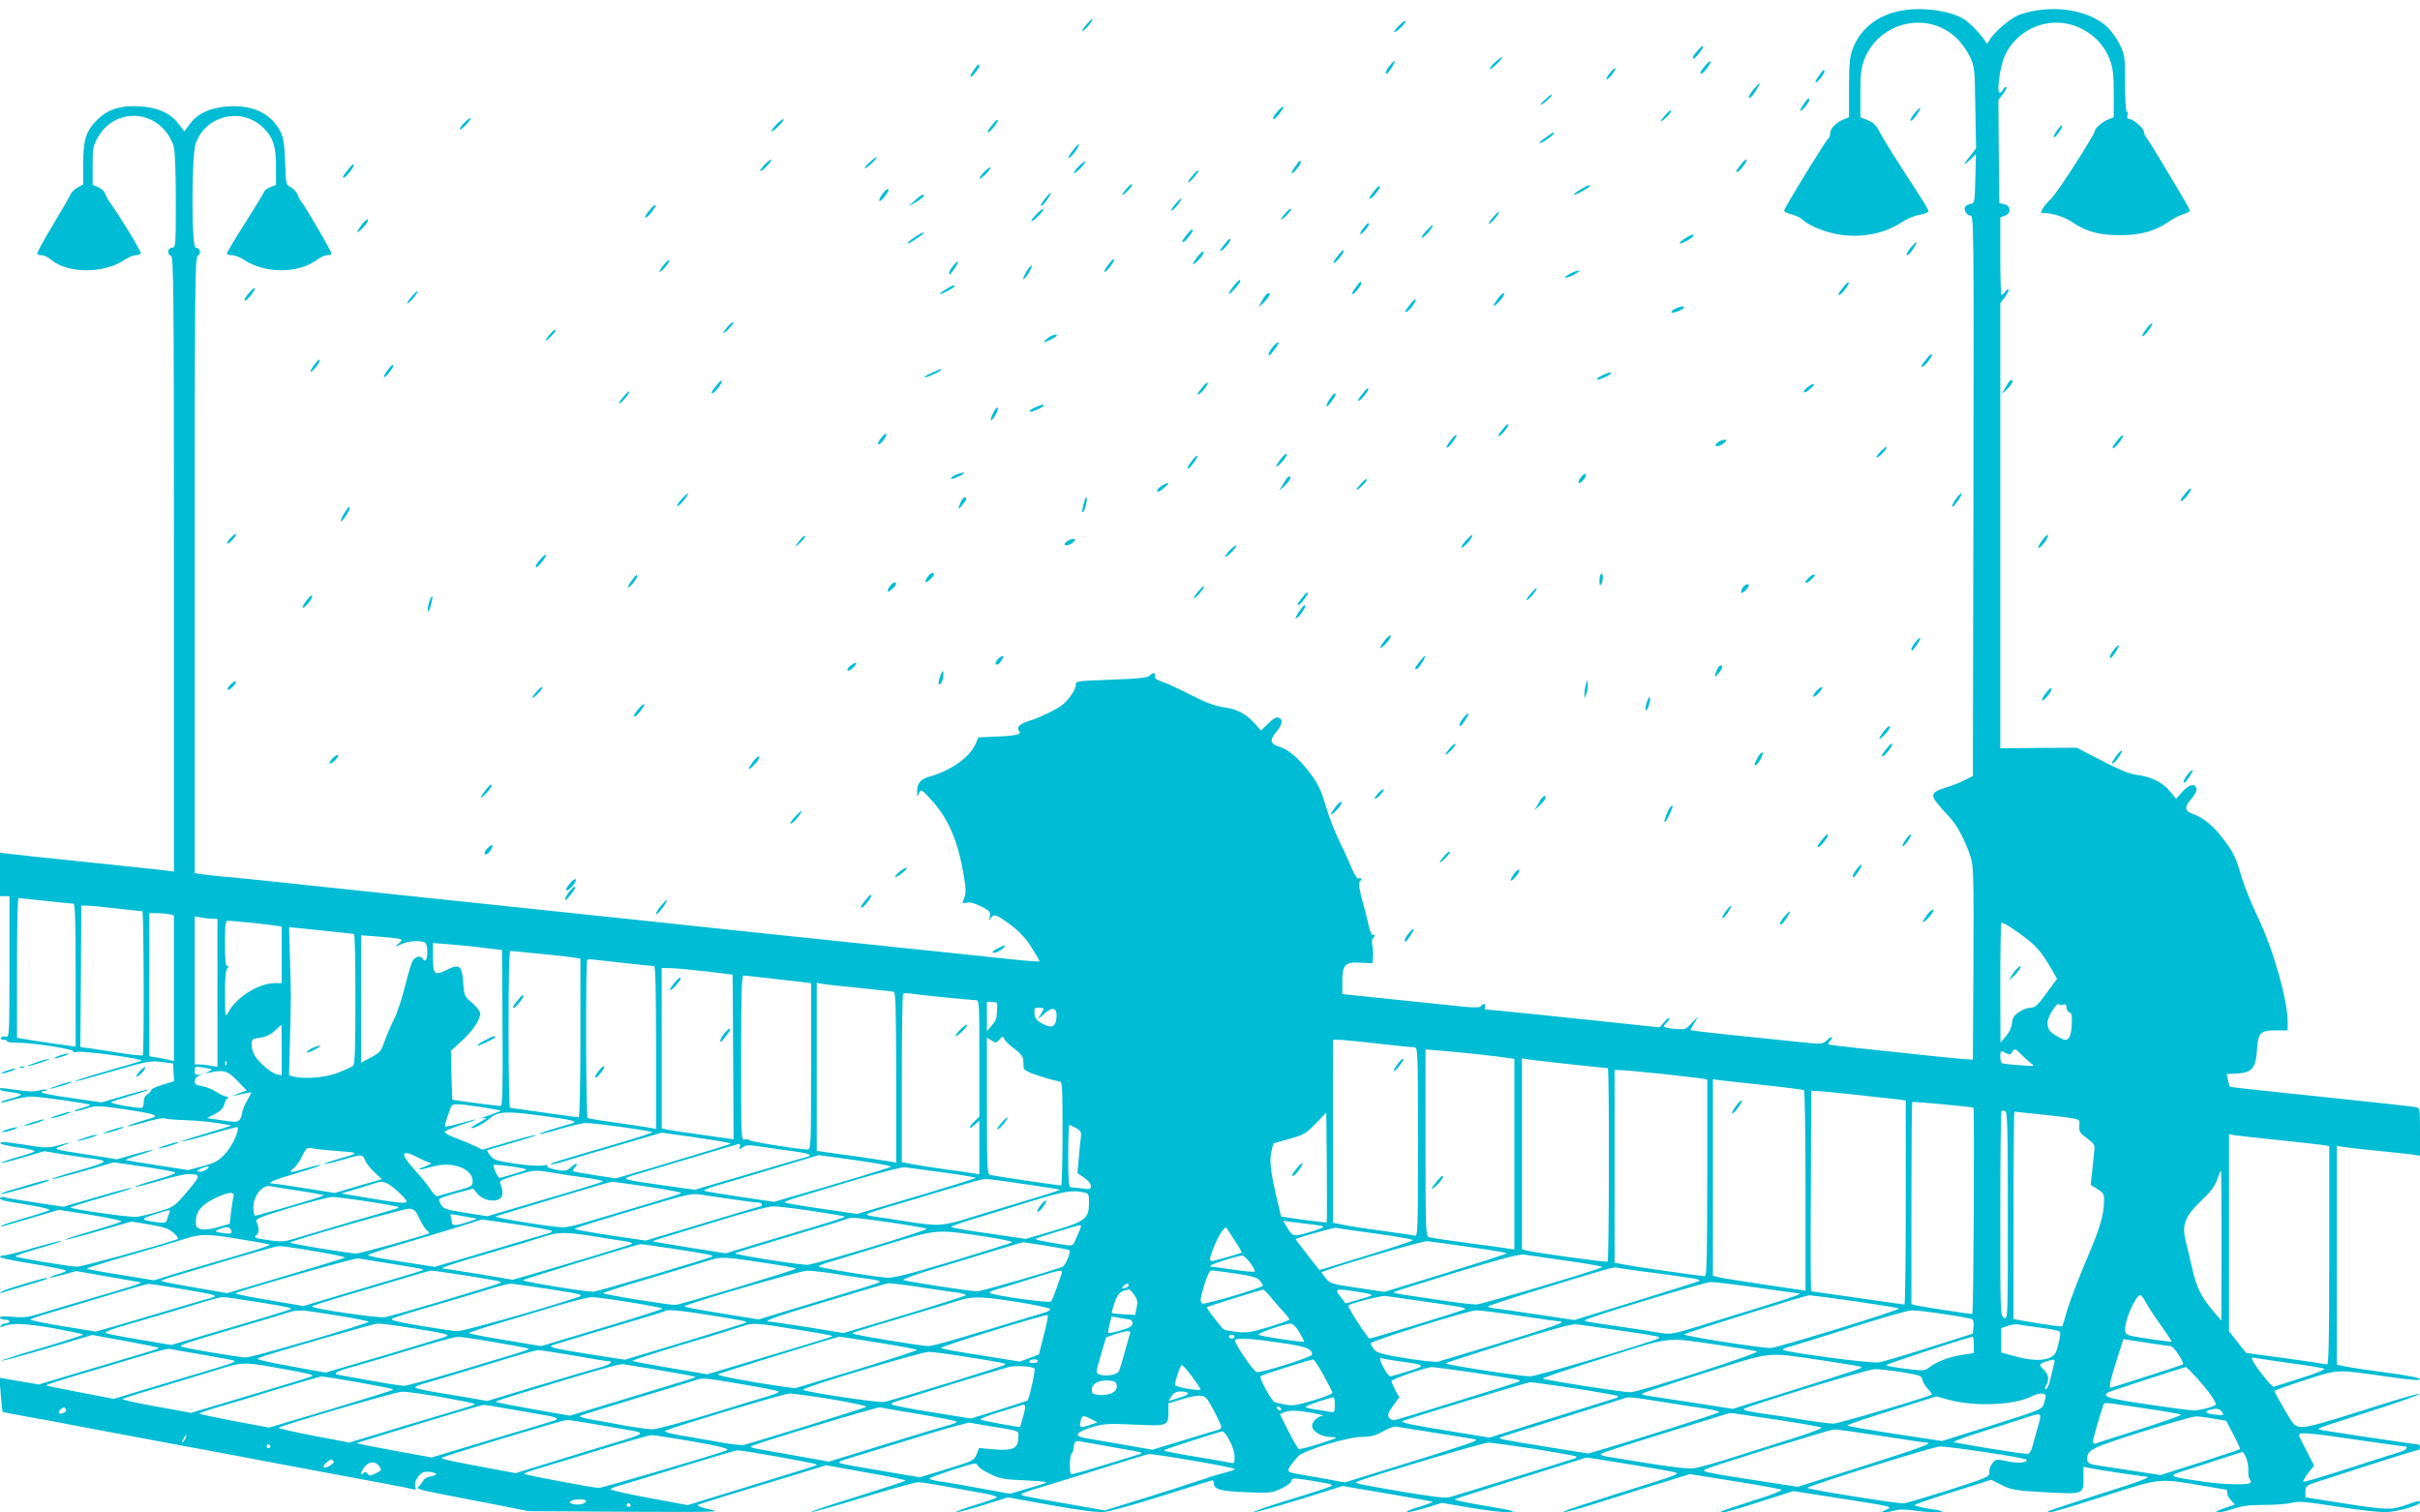 <?xml version="1.0" standalone="no"?>
<!DOCTYPE svg PUBLIC "-//W3C//DTD SVG 20010904//EN"
 "http://www.w3.org/TR/2001/REC-SVG-20010904/DTD/svg10.dtd">
<svg version="1.0" xmlns="http://www.w3.org/2000/svg"
 width="1280pt" height="800pt" viewBox="0 0 1280 800"
 preserveAspectRatio="xMidYMid meet">
<g transform="translate(0,800) scale(0.1,-0.1)"
fill="#00bcd4" stroke="none">
<path d="M10085 7948 c-138 -16 -242 -91 -285 -205 -17 -45 -20 -78 -20 -209
l0 -154 -27 -11 c-40 -15 -73 -49 -73 -75 0 -12 -4 -24 -9 -26 -10 -3 -230
-362 -234 -381 -1 -6 16 -15 37 -20 22 -6 49 -18 60 -29 35 -33 121 -67 196
-79 120 -18 240 6 328 65 29 19 70 36 96 40 25 4 46 13 46 19 0 7 -24 48 -53
92 -108 165 -181 281 -205 327 -18 35 -34 51 -63 62 l-39 16 0 125 c0 100 4
135 20 178 76 202 336 263 489 115 24 -22 55 -66 70 -97 25 -54 26 -64 29
-271 l4 -215 -31 -39 c-39 -49 -40 -58 -1 -21 l31 29 -3 -129 c-3 -121 -4
-130 -23 -133 -11 -2 -24 -8 -28 -12 -15 -13 3 -50 24 -50 19 0 19 -22 17
-1482 l-3 -1483 -45 -22 c-25 -13 -68 -30 -97 -38 -70 -22 -81 -36 -54 -74 12
-16 41 -50 66 -76 45 -46 88 -126 119 -220 14 -45 16 -110 14 -560 l-3 -510
-45 3 c-42 3 -181 17 -560 58 -85 9 -157 18 -159 20 -3 2 1 10 7 16 24 24 11
31 -13 8 -26 -24 -26 -24 -143 -12 -324 33 -511 53 -545 58 l-37 6 21 36 21
37 -34 -36 c-32 -35 -35 -36 -90 -31 -60 5 -68 11 -43 32 8 7 15 18 15 24 0 6
-12 -2 -26 -18 l-26 -30 -162 17 c-88 9 -289 30 -446 47 -156 16 -293 30 -303
30 -13 0 -17 5 -13 15 6 17 -9 20 -20 4 -4 -8 -30 -9 -78 -5 -66 7 -471 48
-598 62 l-58 6 0 67 c0 90 15 104 99 99 l60 -3 3 30 c2 17 0 45 -3 63 -4 17
-3 35 2 38 5 3 9 10 9 15 0 6 -4 8 -9 4 -5 -3 -15 18 -21 47 -6 29 -22 91 -35
138 -15 54 -20 89 -14 95 13 13 11 25 -4 19 -8 -3 -21 16 -37 53 -13 32 -42
96 -66 144 -23 47 -56 131 -72 187 -24 81 -40 115 -80 169 -58 79 -119 131
-167 144 -46 13 -51 34 -15 77 34 41 38 67 13 76 -11 5 -29 -5 -55 -31 l-38
-37 -37 41 c-49 52 -91 73 -167 83 -42 7 -93 26 -171 66 -60 31 -128 62 -150
69 -28 9 -39 18 -37 29 4 20 -11 21 -27 2 -9 -10 -59 -16 -201 -21 -190 -7
-190 -7 -190 -30 0 -22 -35 -73 -70 -103 -25 -21 -123 -69 -165 -81 -56 -16
-81 -36 -66 -55 17 -20 -7 -27 -119 -32 l-95 -4 -16 -37 c-31 -70 -134 -142
-247 -172 -44 -12 -63 -37 -61 -84 l0 -22 11 22 c10 20 13 18 67 -41 86 -95
137 -213 167 -387 15 -89 15 -103 -1 -142 -6 -15 -4 -17 18 -12 16 5 41 -2 76
-19 47 -24 51 -29 46 -54 -5 -23 -4 -24 5 -9 16 25 28 22 103 -33 48 -36 81
-71 113 -121 25 -39 44 -72 42 -74 -2 -2 -64 2 -138 10 -74 8 -202 21 -285 30
-181 19 -736 77 -1005 105 -426 45 -563 60 -755 80 -110 12 -281 30 -380 40
-99 10 -270 28 -380 40 -110 12 -281 30 -380 40 -99 10 -270 28 -380 40 -110
12 -283 30 -385 41 -102 10 -212 22 -245 24 -33 3 -77 8 -97 11 l-38 6 0 1628
c0 1505 1 1630 17 1638 19 11 11 42 -12 42 -23 0 -22 486 0 551 54 151 245
195 359 82 50 -49 66 -97 66 -204 l0 -97 -30 -12 c-17 -7 -30 -16 -30 -19 0
-4 -45 -78 -100 -165 -55 -86 -100 -161 -100 -166 0 -6 12 -10 28 -10 15 0 43
-11 62 -24 110 -74 288 -74 387 0 17 13 41 24 52 24 11 0 22 3 25 8 3 6 -134
242 -161 277 -5 6 -14 22 -20 38 -7 15 -23 32 -37 38 -23 11 -24 16 -28 133
-4 98 -8 129 -26 162 -49 95 -148 141 -280 131 -91 -7 -156 -37 -197 -92 l-30
-40 -30 39 c-42 56 -106 86 -197 93 -108 8 -179 -14 -239 -76 -56 -58 -69
-103 -69 -238 l0 -98 -30 -17 c-17 -9 -34 -27 -39 -40 -6 -13 -48 -86 -94
-163 -47 -77 -83 -143 -80 -147 2 -5 13 -8 25 -8 11 0 33 -11 50 -25 87 -73
279 -73 388 1 19 13 45 24 57 24 12 0 24 4 28 9 4 8 -95 173 -164 271 -10 14
-21 35 -25 47 -4 11 -20 26 -36 33 l-30 12 0 102 c0 94 2 105 30 153 75 131
251 149 350 35 22 -24 42 -61 49 -87 7 -26 11 -142 11 -289 0 -239 -1 -246
-20 -246 -24 0 -28 -35 -5 -44 13 -5 15 -195 15 -1631 l0 -1625 -38 5 c-20 3
-210 23 -422 45 -212 22 -402 42 -423 45 l-37 5 0 -115 0 -115 25 0 25 0 0
-374 c0 -362 -1 -374 -19 -369 -10 3 -22 0 -25 -6 -4 -7 1 -11 14 -11 12 0 19
-3 17 -7 -3 -5 23 -8 56 -8 87 -1 311 -36 295 -47 -8 -4 1 -5 19 -2 38 7 359
-37 341 -47 -7 -3 -78 -25 -158 -47 -140 -40 -203 -60 -188 -61 4 -1 94 24
200 55 178 51 197 55 253 47 l60 -8 3 -47 3 -47 -60 -18 c-34 -10 -61 -23 -61
-28 0 -6 -9 -16 -20 -23 -13 -8 -20 -23 -20 -42 0 -20 -5 -30 -15 -30 -39 0
-165 24 -158 30 4 3 52 19 106 35 53 15 96 30 93 32 -2 2 -59 -12 -126 -32
l-123 -36 -158 23 c-88 12 -159 26 -159 30 0 5 7 8 17 8 9 0 14 3 11 6 -4 3
-22 1 -42 -4 -25 -7 -60 -6 -119 3 -45 7 -84 11 -86 9 -9 -9 8 -15 58 -21 28
-3 51 -9 51 -13 0 -5 -23 -13 -50 -20 -28 -7 -52 -16 -55 -20 -3 -5 23 0 57
11 35 10 82 19 106 19 41 0 303 -37 309 -44 2 -2 -17 -9 -42 -16 -25 -7 -44
-15 -41 -17 2 -3 29 3 60 13 54 17 62 17 189 -1 72 -10 145 -23 161 -29 28
-11 26 -12 -53 -35 -45 -13 -80 -26 -77 -28 2 -2 45 8 95 22 50 15 95 23 101
20 6 -4 56 -8 113 -10 56 -2 134 -9 172 -16 l70 -12 -55 -18 c-30 -9 -90 -27
-133 -40 -42 -12 -76 -24 -73 -26 2 -2 68 14 146 37 78 23 144 40 146 38 12
-13 -25 -96 -62 -137 -38 -42 -52 -50 -121 -69 l-78 -21 -160 25 c-88 13 -164
26 -170 28 -5 1 25 13 68 26 42 13 76 25 73 27 -2 2 -45 -8 -95 -22 l-92 -27
-137 22 c-216 33 -206 30 -147 52 53 19 40 19 -37 -3 -41 -11 -63 -11 -155 4
-121 19 -147 21 -139 8 3 -4 46 -14 97 -21 50 -6 87 -16 82 -20 -4 -4 -44 -18
-88 -30 -44 -12 -84 -26 -89 -30 -5 -5 44 7 109 26 l119 35 90 -15 c50 -8 116
-18 146 -22 120 -15 118 -16 -123 -85 -42 -12 -75 -24 -73 -26 2 -3 77 17 166
42 l162 47 152 -22 c83 -12 159 -26 170 -30 13 -4 -17 -17 -98 -40 -64 -18
-114 -35 -112 -37 2 -3 60 11 127 31 67 20 137 36 155 36 68 0 67 -7 -6 -93
-67 -78 -70 -81 -147 -104 -43 -13 -96 -26 -118 -29 -34 -5 -341 39 -352 49
-2 2 48 18 109 36 177 51 218 64 214 68 -2 2 -84 -19 -182 -48 l-179 -52 -145
22 c-80 12 -155 25 -167 28 -13 3 -23 1 -23 -5 0 -5 15 -12 33 -15 17 -3 78
-14 135 -23 56 -10 99 -21 95 -24 -5 -4 -60 -22 -123 -40 -63 -18 -122 -37
-130 -42 -20 -12 -9 -9 163 42 l139 41 169 -27 c93 -15 166 -31 162 -35 -5 -4
-74 -26 -156 -50 -81 -23 -145 -44 -143 -46 2 -3 83 18 178 46 l174 50 95 -16
c76 -13 100 -21 127 -44 21 -19 28 -31 20 -34 -117 -39 -505 -145 -530 -145
-36 0 -318 47 -325 54 -5 4 44 21 170 57 42 12 75 24 73 26 -2 2 -66 -14 -143
-36 -76 -23 -148 -41 -161 -41 -12 0 -22 -4 -22 -9 0 -4 79 -21 175 -36 96
-16 175 -32 175 -36 0 -3 -20 -12 -45 -19 -25 -7 -44 -15 -42 -17 3 -2 35 5
72 15 l68 19 166 -29 c91 -16 170 -30 176 -31 10 -4 -72 -29 -305 -97 -80 -23
-181 -53 -225 -67 -66 -20 -92 -24 -147 -18 -45 4 -68 3 -68 -4 0 -6 11 -11
25 -11 14 0 25 -4 25 -10 0 -5 -9 -10 -19 -10 -11 0 -23 -5 -27 -12 -5 -8 -2
-9 12 -4 48 20 113 17 265 -9 87 -16 159 -31 159 -34 0 -3 -100 -35 -221 -71
-122 -35 -217 -66 -211 -68 5 -1 115 29 245 67 l235 70 176 -32 c97 -18 176
-34 176 -37 0 -3 -49 -19 -108 -36 -59 -18 -201 -60 -317 -94 l-210 -63 -70
12 c-38 7 -85 15 -104 18 l-34 6 7 -89 c4 -48 8 -90 10 -92 2 -1 52 -11 112
-22 60 -10 215 -39 344 -64 129 -24 345 -65 480 -90 135 -25 259 -48 275 -51
17 -3 66 -13 110 -21 44 -8 161 -30 260 -49 99 -19 268 -50 375 -70 107 -20
204 -38 214 -42 15 -4 18 -2 13 11 -10 25 18 73 47 80 29 7 80 -9 56 -17 -8
-3 -24 -7 -34 -9 -10 -2 -24 -12 -30 -23 -6 -11 -15 -23 -21 -27 -17 -12 1
-18 131 -43 71 -14 201 -39 289 -56 l160 -32 515 -3 c489 -2 511 -2 441 13
-44 10 -68 19 -60 23 13 7 172 56 552 171 l127 39 210 -38 c116 -20 210 -40
210 -43 0 -3 -116 -41 -257 -85 -141 -43 -250 -80 -242 -82 8 -1 132 34 276
78 144 44 275 80 290 80 15 0 73 -9 128 -19 55 -10 144 -27 198 -36 55 -9 95
-21 90 -25 -4 -4 -57 -23 -117 -41 -60 -18 -104 -35 -98 -37 7 -2 71 15 143
37 l130 41 227 -41 c154 -28 244 -39 281 -36 31 2 169 41 311 86 140 44 258
81 262 81 4 0 8 -6 8 -13 0 -35 33 -44 170 -50 128 -5 138 -4 188 20 28 13 52
31 52 39 0 17 17 17 96 4 32 -6 74 -13 93 -16 18 -3 30 -9 25 -13 -5 -5 -103
-37 -219 -72 -115 -35 -202 -65 -193 -67 9 -2 118 29 243 67 l227 71 235 -40
c130 -22 238 -41 240 -44 2 -2 -31 -14 -74 -27 -43 -13 -70 -25 -61 -27 9 -2
54 9 101 23 l84 26 150 -26 c83 -14 175 -25 205 -23 45 3 27 7 -120 32 -95 16
-170 31 -167 35 6 5 64 24 474 152 l224 70 226 -36 c124 -20 235 -40 246 -44
15 -6 -12 -18 -115 -50 -395 -124 -493 -156 -478 -159 10 -2 102 24 205 57
103 33 249 79 325 102 l136 42 239 -38 c131 -21 242 -41 246 -45 5 -4 -58 -29
-140 -54 -81 -26 -157 -51 -168 -56 -19 -8 -19 -9 -1 -9 11 -1 99 24 195 56
l176 56 240 -37 c293 -46 289 -45 250 -62 -23 -10 -25 -13 -10 -14 11 0 36 5
55 10 25 8 59 7 115 -1 44 -6 98 -9 120 -7 33 3 26 6 -48 17 -48 8 -84 18 -80
21 4 4 97 36 206 70 l199 63 56 -28 c52 -26 71 -29 229 -38 205 -11 203 -12
203 75 l0 60 28 -6 c40 -9 285 -46 302 -46 38 0 -25 -24 -250 -95 -135 -43
-252 -82 -260 -86 -47 -26 49 0 288 77 303 98 288 96 532 54 63 -11 116 -20
118 -20 1 0 2 -8 2 -17 0 -9 9 -27 21 -39 l20 -22 -58 -20 c-41 -15 -51 -21
-32 -21 14 -1 52 8 84 19 43 15 84 20 161 20 57 0 123 5 146 11 36 10 75 6
247 -21 134 -21 224 -30 265 -27 62 5 166 36 166 50 0 11 -12 9 -76 -14 -77
-27 -103 -26 -332 10 -106 17 -195 31 -197 31 -1 0 -2 14 -1 31 1 30 5 33 71
54 39 12 169 55 291 94 122 39 226 71 233 71 6 0 11 7 11 15 0 8 -4 15 -9 15
-16 0 -485 70 -511 76 -31 8 -52 0 260 100 139 44 256 86 257 91 2 6 -128 -32
-289 -84 -210 -67 -304 -93 -333 -91 -38 3 -41 5 -92 93 -29 50 -53 93 -53 97
0 4 73 30 163 59 183 58 154 57 445 16 113 -16 162 -20 162 -12 0 7 -65 20
-172 34 -95 13 -194 27 -220 33 l-48 10 0 579 0 579 23 -5 c12 -2 90 -12 174
-20 83 -8 172 -18 197 -21 l46 -7 0 126 c0 123 -1 127 -22 131 -13 3 -178 21
-368 41 -531 55 -612 64 -616 68 -2 2 -7 18 -10 35 l-6 31 57 3 c76 4 97 29
103 126 6 90 17 102 99 102 l63 0 0 44 c0 119 -79 394 -160 560 -32 67 -70
160 -84 208 -29 102 -42 129 -97 201 -49 66 -106 113 -156 130 -48 16 -52 36
-13 81 17 19 30 43 28 53 -6 32 -38 26 -74 -14 l-34 -38 -31 38 c-40 48 -96
77 -169 87 -53 7 -98 27 -260 111 l-65 34 -202 -1 -203 -2 0 1177 0 1177 25
34 c14 18 22 36 19 39 -3 3 -11 -2 -18 -12 -7 -9 -16 -17 -20 -17 -3 0 -6 92
-6 205 l0 205 26 10 c34 13 30 52 -6 60 l-25 6 -3 272 -2 273 26 34 c15 19 21
35 15 35 -6 0 -14 -7 -17 -15 -4 -8 -11 -15 -17 -15 -17 0 1 140 27 195 71
154 254 219 404 144 73 -36 124 -92 152 -166 16 -43 20 -78 20 -179 l0 -124
-27 -11 c-31 -12 -73 -47 -73 -62 0 -18 -202 -332 -230 -357 -38 -35 -65 -78
-48 -77 42 4 119 -20 162 -50 71 -49 144 -68 256 -67 107 1 179 22 252 72 25
17 60 35 79 40 19 5 33 14 32 20 -3 13 -212 362 -229 383 -8 8 -14 23 -14 31
0 19 -55 68 -77 68 -10 0 -14 6 -10 20 3 11 1 20 -4 20 -5 0 -9 66 -9 148 0
146 -1 150 -30 210 -17 33 -47 75 -68 93 -104 91 -291 117 -456 63 -48 -16
-138 -92 -165 -139 -11 -19 -11 -19 -22 -1 -21 34 -80 95 -113 116 -66 40
-193 61 -301 48z m-9845 -4713 c74 -8 141 -15 148 -15 9 0 12 -82 12 -378 l0
-378 -122 17 c-68 10 -138 21 -155 24 l-33 6 0 369 c0 204 3 370 8 370 4 0 68
-7 142 -15z m375 -40 c72 -8 133 -15 138 -15 8 0 10 -753 2 -762 -3 -2 -40 1
-82 7 -43 7 -116 18 -163 25 l-85 12 3 374 2 374 28 0 c15 0 86 -7 157 -15z
m283 -31 l22 -6 0 -385 0 -385 -22 5 c-13 4 -42 9 -65 13 l-43 7 0 378 0 379
43 0 c23 0 52 -3 65 -6z m229 -24 l23 0 0 -391 0 -392 -38 7 c-20 3 -47 6 -59
6 l-23 0 0 391 0 392 38 -7 c20 -3 47 -6 59 -6z m195 -20 c57 -6 118 -13 136
-16 l32 -5 0 -149 0 -150 -35 0 c-87 0 -206 -75 -248 -155 -16 -29 -16 -25
-17 95 0 85 4 130 12 138 9 9 9 12 0 12 -9 0 -12 33 -12 120 0 99 3 120 15
120 8 0 61 -5 117 -10z m9291 -11 c12 -7 53 -34 90 -62 66 -48 96 -83 151
-178 l26 -46 -56 -77 c-46 -63 -60 -76 -83 -76 -16 0 -43 -10 -62 -23 -26 -18
-35 -31 -37 -58 -2 -22 -14 -49 -32 -70 l-29 -34 -1 318 c0 174 3 317 6 317 3
0 15 -5 27 -11z m-8740 -49 c4 0 7 -155 7 -344 0 -263 -3 -346 -12 -353 -7 -6
-43 -22 -80 -37 -66 -26 -177 -35 -236 -20 l-23 7 5 201 c6 236 6 199 0 412
l-5 170 168 -17 c92 -10 171 -18 176 -19z m240 -26 c16 -5 15 -7 -5 -25 -23
-20 -23 -20 17 -2 38 16 92 20 121 9 9 -4 14 -21 14 -51 0 -42 -11 -58 -25
-35 -12 19 -42 10 -55 -17 -7 -16 -25 -77 -40 -138 -15 -60 -40 -135 -55 -165
-16 -30 -38 -82 -50 -115 -19 -55 -25 -63 -73 -88 l-52 -28 0 337 0 337 93 -7
c50 -4 100 -9 110 -12z m450 -48 l92 -11 3 -412 c2 -334 0 -413 -11 -413 -16
0 -251 31 -254 33 -1 1 -3 60 -5 131 l-3 128 57 52 c58 52 98 112 98 146 0 10
-19 35 -42 55 -42 35 -43 38 -48 107 -6 91 -20 102 -85 69 -67 -33 -75 -26
-75 65 l0 76 91 -7 c49 -4 131 -12 182 -19z m295 -31 c81 -8 162 -17 180 -20
l32 -6 0 -419 c0 -235 -4 -420 -9 -420 -5 0 -87 11 -182 25 -96 14 -177 25
-181 25 -5 0 -8 187 -8 415 0 278 3 415 10 415 6 0 77 -7 158 -15z m454 -50
c75 -8 142 -15 148 -15 7 0 10 -137 10 -431 l0 -431 -27 6 c-16 3 -95 15 -178
27 -82 11 -153 23 -157 25 -9 6 -11 828 -2 837 3 3 20 4 37 1 18 -2 94 -11
169 -19z m423 -43 l140 -17 3 -436 2 -435 -157 22 c-87 12 -173 25 -190 28
l-33 8 0 424 0 424 48 -1 c26 0 110 -8 187 -17z m340 -37 c72 -8 149 -17 173
-20 l42 -6 0 -440 c0 -426 -1 -439 -19 -439 -44 0 -306 42 -309 50 -2 4 -12 6
-22 3 -20 -5 -20 3 -20 431 0 342 3 436 13 436 6 0 71 -7 142 -15z m465 -50
c96 -10 181 -19 188 -21 9 -3 12 -102 12 -454 l0 -450 -22 5 c-13 2 -90 14
-173 26 -82 11 -167 23 -187 26 l-38 6 0 444 0 445 23 -5 c12 -3 101 -13 197
-22z m452 -50 c81 -8 157 -15 168 -15 20 0 20 -5 20 -308 l0 -309 -25 -23
c-14 -13 -25 -28 -25 -33 0 -6 11 0 25 13 l25 23 0 -142 0 -142 -32 5 c-18 3
-85 13 -148 21 -63 9 -141 21 -172 27 l-58 11 0 442 c0 243 3 445 7 448 4 4
20 5 37 2 17 -3 97 -12 178 -20z m282 -62 c-3 -56 -3 -56 -29 -88 l-25 -30 0
78 0 77 28 0 c27 0 29 -2 26 -37z m5639 23 c12 4 17 1 17 -14 0 -11 7 -23 15
-26 13 -4 15 -19 13 -67 -3 -64 -20 -90 -49 -75 -66 33 -79 47 -79 88 0 30 51
111 61 96 3 -5 13 -6 22 -2z m-5393 -21 c0 -3 -8 -18 -17 -33 -17 -27 -16 -27
18 4 47 42 71 36 67 -19 -4 -50 -26 -59 -79 -29 -26 14 -35 26 -37 50 -3 28 0
32 22 32 14 0 26 -2 26 -5z m-4030 -219 l0 -133 -24 4 c-32 6 -102 67 -121
104 -18 34 -19 78 -2 84 6 2 28 6 47 9 20 3 49 19 65 35 17 16 31 29 33 30 1
1 2 -59 2 -133z m3878 5 c26 -19 43 -40 44 -54 1 -12 2 -31 2 -42 1 -15 19
-25 86 -47 47 -15 93 -27 103 -28 16 0 17 -20 17 -275 0 -151 -3 -275 -8 -275
-21 0 -362 51 -376 56 -14 5 -16 45 -16 366 l0 360 24 -15 c22 -15 25 -15 42
4 18 20 18 20 28 0 6 -11 30 -33 54 -50z m1922 29 c96 -11 183 -20 193 -20 16
0 17 -31 17 -501 0 -472 -1 -500 -17 -495 -10 3 -88 14 -173 26 -85 11 -179
26 -208 32 l-52 11 0 484 1 483 32 0 c18 0 111 -9 207 -20z m515 -55 c77 -8
155 -18 173 -21 l32 -5 0 -504 0 -504 -27 4 c-16 3 -113 17 -218 30 -104 14
-198 28 -207 31 -17 5 -18 38 -18 499 l0 494 63 -5 c34 -2 125 -11 202 -19z
m2886 -2 c15 -16 37 -36 50 -46 23 -17 22 -18 -61 -11 -47 3 -88 8 -92 11 -9
5 -11 63 -2 63 3 0 15 -5 26 -11 17 -9 23 -8 30 5 12 22 19 20 49 -11z m-2379
-53 c103 -11 189 -20 192 -20 9 0 7 -1018 -1 -1023 -8 -5 -377 46 -425 58
l-28 7 0 505 0 505 38 -6 c20 -3 121 -15 224 -26z m-7115 -2 c-3 -8 -6 -5 -6
6 -1 11 2 17 5 13 3 -3 4 -12 1 -19z m-78 -24 c2 -2 -7 -8 -20 -14 -20 -8 -18
-9 11 -3 74 16 93 10 146 -44 l49 -51 -45 -16 c-25 -9 -34 -13 -20 -11 14 3
40 8 58 12 l33 6 -26 -48 c-14 -26 -25 -55 -25 -65 0 -9 -6 -23 -12 -32 -11
-14 -23 -14 -93 -4 l-80 12 42 22 c29 15 45 31 49 50 4 15 12 30 18 34 7 5 5
8 -6 8 -9 0 -33 11 -53 24 -19 13 -53 27 -75 31 -31 5 -40 11 -40 26 0 11 10
24 23 30 l22 10 -22 -5 c-19 -3 -23 0 -23 20 0 23 2 24 43 18 23 -4 44 -8 46
-10z m7671 -24 c107 -12 205 -23 218 -26 l22 -4 0 -520 c0 -409 -3 -520 -12
-520 -23 0 -372 50 -425 61 l-53 10 0 510 0 509 28 0 c15 0 115 -9 222 -20z
m555 -61 c104 -11 193 -23 197 -25 4 -3 8 -243 8 -533 l0 -528 -222 33 c-123
18 -233 36 -245 40 l-23 6 0 520 0 519 48 -6 c26 -3 132 -14 237 -26z m466
-49 c101 -11 203 -22 227 -25 l42 -6 0 -540 c0 -296 -3 -539 -7 -539 -5 0
-116 16 -248 35 -132 19 -242 35 -245 35 -3 0 -4 238 -2 530 l2 530 24 0 c12
0 106 -9 207 -20z m627 -69 c6 -3 1 -1091 -6 -1091 -18 0 -279 40 -299 46
l-23 6 0 532 c0 293 2 535 4 537 4 4 311 -25 324 -30z m-7896 4 c56 -9 104
-17 106 -19 2 -2 -25 -13 -60 -25 -35 -11 -49 -18 -33 -16 25 4 23 1 -18 -21
-27 -14 -47 -28 -44 -30 7 -7 66 23 92 46 48 42 87 45 277 19 168 -22 201 -31
161 -42 -110 -31 -173 -51 -169 -55 3 -2 52 10 109 27 58 17 119 31 137 31 50
0 350 -42 350 -49 0 -3 -91 -33 -203 -65 -329 -96 -337 -99 -333 -104 3 -2 36
5 73 16 37 12 106 32 153 46 47 13 147 43 223 65 l138 40 184 -26 c102 -15
183 -29 180 -31 -5 -6 -83 -29 -414 -128 l-194 -57 -111 17 c-60 9 -112 19
-115 21 -2 3 1 11 7 17 25 25 11 31 -15 7 -26 -24 -32 -25 -81 -16 -30 5 -50
13 -46 18 4 7 -7 8 -28 4 -18 -3 -82 1 -143 10 -97 15 -113 19 -132 43 -12 15
-18 28 -15 29 212 61 262 77 258 80 -2 2 -67 -14 -144 -37 l-141 -41 -38 19
c-21 10 -66 29 -101 42 -34 12 -61 27 -59 33 2 6 41 23 88 38 101 32 97 38 -7
7 -41 -11 -76 -19 -79 -16 -3 2 2 22 9 44 8 21 17 47 20 57 7 21 27 21 158 2z
m8078 -576 c0 -547 0 -550 -20 -539 -20 11 -20 21 -20 549 0 296 3 540 6 544
3 3 12 3 20 0 12 -4 14 -92 14 -554z m-3603 -35 c-1 -1 -56 5 -122 14 l-119
17 -19 80 c-37 159 -44 217 -32 264 l10 43 85 24 c78 22 89 29 140 82 l55 57
3 -289 c1 -159 1 -290 -1 -292z m3781 571 c216 -24 204 -20 200 -60 -2 -31 3
-38 41 -66 41 -31 42 -33 37 -78 -3 -25 -8 -74 -11 -107 l-7 -61 36 -22 c31
-20 36 -28 35 -59 -1 -81 -20 -145 -94 -317 -42 -99 -87 -218 -101 -264 -13
-47 -25 -86 -27 -87 -3 -2 -99 11 -189 27 l-68 12 0 549 c0 301 2 548 5 548 3
0 68 -7 143 -15z m-5106 -72 c27 -16 29 -22 24 -58 -3 -22 -8 -71 -11 -110
l-6 -70 35 -24 c21 -14 36 -32 36 -44 0 -18 -5 -19 -46 -13 -26 3 -53 6 -60 6
-11 0 -14 33 -14 165 0 91 3 165 6 165 3 0 19 -8 36 -17z m6358 -63 c107 -11
212 -23 233 -26 l37 -6 0 -580 c0 -460 -3 -579 -12 -575 -7 2 -106 17 -221 33
l-207 28 -45 57 -45 57 0 522 0 521 33 -6 c17 -3 120 -14 227 -25z m-8137 -37
c-6 -15 -5 -15 15 -2 19 14 33 14 104 3 46 -7 122 -18 170 -24 85 -12 103 -22
56 -32 -13 -3 -102 -29 -198 -58 -96 -28 -222 -66 -280 -82 l-105 -31 -165 23
c-226 32 -229 33 -155 55 33 10 168 50 300 90 132 40 245 73 252 74 8 1 10 -6
6 -16z m-2118 -22 c108 -8 108 -9 -8 -42 -42 -12 -75 -24 -73 -26 2 -2 43 7
92 21 109 32 112 32 125 -1 5 -15 28 -43 49 -63 l40 -37 -125 -36 -124 -37
-158 25 c-87 14 -164 25 -171 25 -38 0 12 21 128 55 71 21 128 40 126 43 -3 2
-36 -5 -75 -17 -86 -26 -101 -26 -69 -1 14 11 35 40 47 66 22 45 23 46 59 39
20 -4 82 -10 137 -14z m421 -36 c26 -14 54 -25 63 -26 9 0 -6 -9 -34 -20 -53
-20 -30 -20 45 1 102 29 210 -11 210 -77 0 -27 -4 -29 -87 -52 -49 -13 -93
-26 -99 -28 -6 -2 -23 14 -37 36 -15 23 -54 70 -87 107 -78 86 -68 109 26 59z
m2312 -12 c106 -15 189 -30 185 -34 -7 -6 -262 -83 -523 -158 l-95 -28 -183
27 c-100 15 -185 29 -188 32 -3 3 26 15 63 26 37 11 174 52 303 90 129 39 237
71 240 72 3 0 92 -12 198 -27z m-1768 -42 c35 -7 35 -7 -37 -29 -39 -12 -76
-22 -81 -22 -8 0 -32 50 -32 67 0 6 99 -5 150 -16z m-1668 -7 c-12 -8 -30 -14
-40 -11 -14 3 -12 6 8 15 39 17 58 15 32 -4z m3896 -15 c94 -13 172 -26 172
-29 0 -3 -141 -47 -313 -98 l-313 -93 -192 28 c-106 15 -192 30 -192 33 0 4
26 14 58 24 31 9 167 50 302 91 141 42 258 72 275 71 17 -2 108 -14 203 -27z
m-2057 -3 c46 -8 126 -20 177 -27 52 -7 88 -15 80 -19 -7 -4 -147 -47 -312
-95 l-298 -88 -115 18 c-98 15 -116 21 -129 41 -9 13 -13 27 -10 32 3 5 44 19
92 32 l86 23 17 -20 c22 -28 53 -43 89 -43 49 0 62 33 38 91 -6 13 9 21 81 42
106 31 100 30 204 13z m8819 -383 l-1 -398 -30 35 c-76 89 -100 136 -124 241
-13 57 -29 126 -36 152 -19 80 1 128 83 205 50 47 73 77 85 113 10 27 19 49
20 49 2 0 3 -179 3 -397z m-6311 321 c90 -13 165 -25 167 -27 2 -2 -76 -27
-174 -56 -97 -29 -234 -71 -303 -92 -145 -45 -165 -46 -332 -20 -67 11 -144
22 -170 26 -27 3 -46 9 -42 13 3 3 54 21 113 38 59 17 186 55 282 84 96 29
188 56 205 59 33 8 26 8 254 -25z m-3341 -30 c28 -25 52 -51 52 -58 0 -14 -33
-11 -235 23 l-110 18 90 27 c50 15 95 29 100 31 30 11 56 0 103 -41z m1330 19
c100 -15 179 -30 175 -34 -5 -4 -102 -35 -218 -69 -115 -34 -246 -73 -290 -86
-44 -14 -96 -25 -115 -26 -52 0 -365 50 -358 58 2 2 65 21 139 43 74 22 208
63 299 90 91 27 170 50 175 50 6 1 92 -11 193 -26z m-1868 -18 c58 -9 116 -18
130 -22 l25 -5 -24 -9 c-36 -14 -329 -99 -341 -99 -5 0 -10 20 -10 45 0 59 48
119 89 111 14 -3 73 -12 131 -21z m4169 -11 c29 -6 31 -9 31 -53 0 -87 -17
-100 -185 -150 l-149 -44 -198 29 c-109 15 -198 31 -198 35 0 3 64 25 143 49
78 24 212 64 297 91 154 47 199 55 259 43z m-4494 -24 c-3 -10 -9 -47 -13 -81
l-7 -62 -62 -18 c-40 -11 -73 -15 -90 -10 -24 7 -28 13 -27 43 1 51 30 85 99
119 72 35 109 39 100 9z m2622 -11 c68 -10 134 -19 148 -19 14 0 25 -4 25 -10
0 -5 -2 -10 -5 -10 -4 0 -340 -100 -510 -152 l-100 -30 -187 28 c-104 15 -188
31 -188 34 0 5 111 40 505 156 78 23 122 31 150 27 22 -3 95 -14 162 -24z
m-1912 -14 c87 -13 160 -27 162 -29 3 -2 -4 -7 -14 -10 -10 -3 -112 -33 -228
-66 -115 -34 -246 -73 -289 -86 -74 -23 -84 -24 -159 -13 -70 10 -78 13 -62
25 17 13 17 36 1 74 -5 13 27 26 181 72 103 31 202 56 219 57 17 0 102 -10
189 -24z m2350 -50 c93 -14 171 -27 173 -30 4 -4 -32 -15 -396 -124 l-234 -70
-191 30 c-105 17 -193 32 -195 33 -1 2 41 16 95 32 53 16 187 57 297 90 111
34 219 62 242 63 22 1 117 -10 209 -24z m-2075 -43 c14 -29 32 -57 40 -62 8
-5 12 -11 10 -13 -12 -9 -363 -107 -386 -107 -38 0 -355 52 -350 58 13 12 605
181 631 179 26 -2 34 -10 55 -55z m-1325 31 c-4 -10 -10 -26 -12 -36 -5 -15
-13 -17 -52 -12 -89 12 -91 17 -16 41 88 28 89 28 80 7z m1585 -21 l45 -8 -49
-17 c-60 -21 -86 -22 -86 -3 0 8 -3 21 -6 30 -5 13 -1 15 22 11 16 -3 49 -9
74 -13z m2230 -28 c102 -15 188 -30 192 -33 9 -8 -596 -191 -632 -191 -47 0
-390 54 -382 61 4 3 133 43 287 89 154 45 289 86 300 91 30 12 34 11 235 -17z
m-1972 -11 c100 -15 182 -31 182 -34 0 -4 -8 -9 -17 -12 -10 -2 -81 -24 -158
-46 -77 -23 -209 -62 -293 -87 l-153 -45 -172 27 c-95 14 -176 30 -180 34 -4
4 81 33 190 64 109 32 245 73 303 91 58 19 107 34 110 35 3 0 87 -12 188 -27z
m4205 0 c31 -3 57 -9 57 -12 0 -4 -34 -17 -76 -29 -83 -25 -87 -24 -118 29
l-19 32 49 -7 c27 -3 75 -9 107 -13z m-1225 -11 c-1 -4 -12 -29 -23 -55 -20
-48 -20 -48 -60 -42 -124 19 -168 29 -155 34 40 15 217 69 228 70 8 0 12 -3
10 -7z m-4495 -21 c4 -17 0 -18 -37 -14 -51 7 -55 10 -25 22 37 15 56 13 62
-8z m5315 -64 c18 -27 31 -51 30 -52 -6 -5 -147 -45 -157 -45 -6 0 -11 4 -11
10 0 21 42 120 62 146 20 25 23 26 32 9 6 -10 26 -40 44 -68z m740 48 c112
-15 199 -31 195 -35 -4 -5 -117 -42 -251 -83 l-243 -75 -64 81 c-35 45 -63 82
-62 83 7 7 204 62 212 60 6 -2 102 -16 213 -31z m-2065 -16 c81 -12 144 -26
140 -30 -5 -4 -145 -48 -313 -99 -237 -71 -315 -91 -350 -88 -84 7 -360 53
-360 60 0 4 26 14 58 23 31 9 165 50 297 91 275 84 266 83 528 43z m-2074 2
c64 -11 138 -22 166 -26 32 -5 44 -10 35 -15 -14 -7 -329 -103 -541 -164 l-87
-25 -178 30 c-98 16 -183 29 -188 29 -27 1 35 22 249 84 127 37 255 76 285 86
71 24 118 24 259 1z m-1865 -16 c81 -13 150 -26 153 -28 4 -5 -78 -31 -307
-97 -80 -23 -181 -53 -225 -67 l-80 -25 -177 29 c-98 15 -178 30 -178 33 0 3
107 37 238 74 130 38 262 77 292 87 74 23 111 23 284 -6z m6499 -41 c108 -15
197 -30 197 -33 0 -3 -146 -50 -324 -105 l-323 -99 -143 21 c-133 20 -145 23
-166 49 -13 15 -23 30 -24 33 0 10 536 169 560 165 14 -1 114 -15 223 -31z
m-2240 7 c64 -10 120 -21 123 -24 9 -9 -19 -78 -36 -87 -30 -15 -428 -130
-451 -130 -40 0 -383 53 -392 60 -4 4 70 30 165 59 95 28 238 71 318 96 80 24
147 44 150 44 3 1 58 -8 123 -18z m-1972 -16 c183 -28 214 -34 206 -41 -8 -8
-601 -184 -627 -186 -35 -3 -381 54 -374 61 6 6 601 188 620 190 7 1 85 -10
175 -24z m-1891 -14 c90 -15 160 -30 155 -33 -6 -3 -148 -47 -317 -97 l-307
-91 -172 30 c-95 16 -174 32 -176 34 -3 2 19 11 49 20 459 137 557 165 578
165 14 0 99 -12 190 -28z m6620 -50 c107 -15 190 -30 185 -33 -28 -17 -639
-198 -668 -198 -19 0 -110 11 -203 25 -218 32 -237 35 -231 41 3 3 151 50 329
104 237 72 332 97 358 94 19 -3 123 -17 230 -33z m-1676 -12 c15 -22 26 -43
23 -45 -3 -3 -53 2 -111 10 -59 9 -112 16 -118 16 -6 0 -8 3 -4 7 9 9 144 51
166 52 8 0 28 -18 44 -40z m-4540 -4 c88 -14 162 -27 164 -29 4 -5 -10 -9
-238 -76 -96 -29 -224 -67 -285 -85 l-110 -33 -182 31 c-100 17 -180 33 -178
36 13 12 632 189 650 185 11 -2 92 -15 179 -29z m1954 8 c100 -15 182 -30 182
-33 0 -7 -610 -191 -637 -192 -30 -2 -383 55 -383 62 0 3 111 39 248 79 136
41 272 82 302 91 74 24 79 24 288 -7z m4737 -58 c205 -27 231 -32 223 -40 -2
-3 -152 -50 -333 -106 l-328 -101 -181 27 c-100 15 -202 30 -228 33 -27 2 -48
8 -48 11 0 4 116 42 258 86 381 117 406 124 422 120 8 -2 105 -16 215 -30z
m-6305 -11 c179 -29 195 -32 188 -39 -8 -8 -569 -175 -612 -182 -37 -6 -386
45 -386 57 0 3 69 25 153 50 83 24 222 65 307 91 85 26 162 48 170 48 8 1 89
-11 180 -25z m1965 7 c61 -10 139 -22 173 -26 35 -4 60 -11 55 -15 -7 -8 -64
-25 -480 -150 l-161 -49 -196 32 c-108 17 -196 34 -196 37 0 11 607 188 650
189 25 0 95 -8 155 -18z m1190 2 c-4 -10 -16 -45 -27 -78 -12 -33 -24 -64 -29
-69 -9 -10 -308 32 -323 45 -5 4 11 13 35 19 24 7 105 31 179 55 156 49 175
53 165 28z m920 1 c84 -12 114 -21 128 -36 9 -11 17 -24 17 -28 0 -11 -308
-102 -320 -95 -14 9 -13 21 11 103 16 50 27 72 38 72 9 0 66 -7 126 -16z
m-1477 -100 c28 -4 52 -10 52 -14 0 -3 -146 -50 -324 -104 l-324 -97 -189 31
c-105 16 -196 30 -203 30 -42 0 35 27 305 108 165 49 309 92 320 94 11 2 85
-7 165 -19 80 -12 169 -26 198 -29z m4232 26 c113 -17 212 -30 220 -30 30 -1
-14 -17 -195 -73 -99 -30 -246 -76 -327 -101 -134 -41 -152 -45 -200 -37 -29
5 -118 19 -198 31 -209 30 -213 31 -206 38 14 13 633 201 666 201 19 0 127
-13 240 -29z m-8345 -5 c228 -39 222 -37 139 -59 -27 -8 -128 -37 -224 -66
-96 -28 -215 -64 -264 -78 l-90 -25 -173 28 c-95 16 -173 32 -173 35 0 3 42
18 93 33 50 15 189 56 307 92 118 35 219 64 225 64 5 1 77 -10 160 -24z m1944
-1 c203 -31 207 -33 156 -49 -178 -59 -597 -177 -625 -176 -19 0 -109 14 -200
29 -143 25 -162 30 -140 40 14 6 120 39 235 72 116 34 244 72 285 85 41 13 86
24 99 25 14 0 99 -12 190 -26z m3081 17 c0 -5 -9 -11 -21 -14 -16 -4 -18 -3
-8 9 13 16 29 19 29 5z m29 -50 c17 -24 20 -36 13 -68 l-8 -38 -60 3 c-32 2
-61 5 -63 7 -2 3 5 28 15 57 18 49 31 60 76 67 4 1 16 -12 27 -28z m723 -13
c20 -24 49 -58 67 -77 17 -18 31 -36 31 -40 0 -4 -49 -22 -109 -40 -93 -28
-117 -32 -168 -26 -33 3 -64 10 -69 13 -16 11 -95 114 -91 118 4 4 284 91 298
93 4 1 22 -18 41 -41z m468 28 c41 -6 71 -14 65 -18 -5 -3 -39 -14 -74 -24
l-64 -18 -23 30 c-40 49 -34 51 96 30z m350 -51 c192 -28 216 -32 208 -40 -6
-6 -492 -155 -504 -155 -10 0 -118 169 -113 175 12 11 178 54 199 50 14 -2
108 -15 210 -30z m2272 2 c125 -18 229 -35 232 -38 8 -8 -645 -209 -679 -209
-57 0 -465 64 -457 72 9 9 640 206 662 207 8 0 117 -14 242 -32z m1537 -4 c11
-21 47 -76 80 -122 33 -47 59 -86 58 -87 -3 -4 -186 23 -219 31 -22 6 -28 13
-28 35 0 52 57 180 81 180 5 0 17 -17 28 -37z m-9991 1 c162 -26 188 -32 181
-38 -4 -4 -169 -54 -494 -149 l-139 -41 -171 29 c-93 15 -174 31 -178 35 -4 4
27 17 70 30 215 62 357 105 438 130 50 16 101 29 113 29 13 1 94 -11 180 -25z
m1974 -2 c92 -15 169 -30 172 -33 3 -3 -140 -49 -318 -102 l-324 -97 -191 32
c-105 17 -191 34 -191 37 0 3 75 28 168 55 92 27 230 69 307 92 77 23 156 42
175 43 19 0 110 -12 202 -27z m2058 0 c90 -15 165 -31 165 -36 0 -5 -11 -13
-25 -17 -480 -146 -595 -179 -620 -179 -34 0 -392 59 -399 66 -5 5 -18 1 279
90 140 42 273 82 295 89 60 19 122 17 305 -13z m-3613 -69 c95 -15 173 -31
173 -34 0 -10 -615 -189 -649 -189 -33 0 -314 47 -341 57 -18 7 29 22 305 103
116 34 228 67 250 75 58 19 72 19 262 -12z m1970 2 c175 -28 207 -34 201 -40
-2 -2 -147 -47 -323 -101 l-320 -96 -175 27 c-200 32 -232 40 -210 49 18 7
312 95 475 143 66 19 122 37 124 39 9 9 78 3 228 -21z m4293 -5 c111 -16 207
-30 213 -30 38 0 -43 -29 -318 -113 -170 -52 -320 -97 -332 -100 -12 -2 -88 6
-170 19 -125 21 -151 28 -165 47 -10 12 -18 27 -18 32 0 12 513 173 557 174
17 1 122 -12 233 -29z m2245 9 c77 -11 144 -24 148 -28 5 -5 7 -23 5 -42 l-3
-33 -230 -73 c-126 -40 -247 -76 -268 -79 -40 -7 -507 55 -507 67 0 4 19 12
43 18 23 6 168 51 322 100 154 49 296 90 315 90 19 1 98 -8 175 -20z m-4764
-111 l-26 -102 -50 -19 -50 -19 -205 33 c-113 17 -209 35 -213 39 -8 7 553
180 564 174 4 -2 -5 -50 -20 -106z m457 82 c6 0 12 -9 12 -19 0 -15 -14 -24
-62 -38 -35 -11 -64 -16 -66 -12 -2 4 2 25 7 47 l11 39 43 -8 c23 -4 48 -8 55
-9z m-3790 -46 c185 -30 195 -33 167 -45 -11 -4 -158 -49 -326 -99 l-307 -90
-188 34 c-112 20 -182 36 -172 41 55 23 609 183 636 184 19 1 104 -11 190 -25z
m2018 -5 c104 -16 190 -32 193 -34 5 -6 34 4 -341 -109 l-317 -95 -195 33
c-108 18 -198 35 -201 38 -3 3 120 42 272 88 153 45 294 89 313 96 51 18 69
17 276 -17z m2667 -16 c15 -25 26 -47 24 -49 -6 -6 -231 28 -240 36 -9 8 134
57 168 59 13 0 29 -15 48 -46z m1672 13 c238 -35 242 -36 225 -46 -41 -21
-644 -200 -677 -200 -52 0 -454 62 -447 69 3 3 153 52 332 108 239 75 336 101
362 98 19 -2 112 -16 205 -29z m2237 13 c54 -7 103 -16 109 -20 9 -5 8 -21 -3
-65 -11 -49 -19 -62 -43 -74 -40 -19 -105 -17 -190 7 l-70 19 0 65 0 64 35 12
c19 6 42 10 50 8 8 -2 59 -9 112 -16z m-4805 -32 c-3 -8 -15 -52 -28 -98 -12
-46 -26 -91 -30 -100 -16 -31 -119 -33 -119 -2 0 8 12 52 26 97 l25 83 47 16
c61 20 86 21 79 4z m553 -17 c0 -5 -7 -10 -15 -10 -8 0 -15 5 -15 10 0 6 7 10
15 10 8 0 15 -4 15 -10z m-3911 -30 c95 -16 176 -31 178 -34 3 -2 -28 -14 -69
-26 -40 -12 -184 -55 -319 -96 -136 -41 -258 -74 -271 -74 -14 0 -87 11 -164
25 -76 14 -154 28 -173 31 -45 7 -31 18 59 43 41 11 179 52 305 90 127 39 241
70 255 70 14 1 103 -12 199 -29z m2029 -2 c111 -18 202 -35 202 -38 0 -4 -145
-51 -322 -105 l-323 -98 -80 11 c-171 25 -335 56 -328 63 6 5 609 192 643 199
3 0 96 -14 208 -32z m5792 -12 l0 -43 -47 -7 c-70 -9 -143 -35 -181 -63 -33
-25 -34 -25 -133 -13 -54 7 -101 15 -103 19 -3 5 429 147 457 150 4 1 7 -19 7
-43z m-3670 12 c140 -20 170 -32 170 -63 0 -13 -274 -99 -293 -92 -22 8 -127
165 -114 171 25 10 98 5 237 -16z m2320 -12 c102 -15 193 -30 203 -34 21 -8
-619 -214 -669 -216 -38 -1 -464 66 -464 73 0 3 145 52 323 108 366 116 320
111 607 69z m2392 -6 c15 0 73 -88 64 -97 -3 -3 -375 -123 -383 -123 -9 0 0
43 32 144 l36 113 117 -18 c64 -10 124 -19 134 -19z m-10412 -45 c91 -16 167
-30 169 -32 9 -7 -10 -14 -159 -58 -85 -26 -228 -68 -316 -95 l-162 -49 -177
34 c-97 18 -178 35 -181 37 -2 3 85 31 194 63 108 32 253 75 322 96 69 21 130
37 135 35 6 -2 84 -16 175 -31z m1965 -5 c94 -17 176 -30 183 -30 32 0 6 -19
-45 -33 -32 -8 -179 -51 -327 -96 l-269 -81 -86 15 c-47 8 -131 22 -186 31
-55 9 -104 20 -108 24 -5 4 11 12 35 19 24 6 167 49 318 95 151 47 284 85 295
85 11 0 97 -13 190 -29z m2065 -5 c225 -36 223 -36 214 -44 -8 -8 -564 -179
-636 -196 -27 -7 -416 52 -431 64 -10 10 620 199 663 200 20 1 105 -10 190
-24z m4530 -19 c96 -15 186 -29 200 -32 23 -6 23 -7 -15 -21 -22 -8 -177 -57
-345 -110 l-305 -95 -205 32 c-113 17 -222 34 -243 37 -21 3 -35 8 -32 12 4 3
151 52 328 108 368 117 324 112 617 69z m-2224 -7 c137 -18 140 -22 42 -52
-47 -15 -90 -27 -95 -27 -5 0 -19 17 -31 39 -22 39 -29 66 -14 57 4 -2 48 -10
98 -17z m4714 -10 c91 -12 169 -25 174 -29 4 -5 -51 -27 -123 -49 -72 -23
-137 -44 -144 -46 -11 -5 -117 132 -117 151 0 3 10 4 23 1 12 -3 96 -15 187
-28z m-6630 11 c0 -5 -12 -10 -26 -10 -14 0 -23 4 -19 10 3 6 15 10 26 10 10
0 19 -4 19 -10z m1510 -73 c25 -45 46 -87 48 -93 1 -6 -44 -24 -101 -41 -88
-26 -112 -30 -151 -22 -26 5 -51 11 -56 14 -18 11 -81 128 -73 136 8 7 259 87
278 88 6 1 30 -36 55 -82z m3864 58 c-3 -13 -11 -48 -18 -76 -6 -29 -17 -54
-23 -56 -9 -3 -9 2 1 22 16 31 11 57 -15 81 -26 24 -24 32 14 43 47 14 48 13
41 -14z m-9426 -15 c198 -35 227 -42 211 -50 -8 -4 -155 -49 -327 -100 l-312
-93 -185 34 c-102 18 -182 36 -177 39 4 4 95 33 202 64 107 32 242 73 300 91
126 40 139 41 288 15z m2037 -15 c181 -31 207 -36 203 -40 -2 -2 -152 -48
-334 -103 l-330 -100 -194 34 c-107 19 -196 37 -198 39 -2 2 34 15 79 29 478
146 577 174 599 170 14 -2 93 -15 175 -29z m1997 6 c6 -5 -27 -156 -37 -169
-1 -1 -69 -23 -151 -49 l-149 -46 -205 33 c-113 18 -209 37 -213 41 -5 4 6 12
25 17 42 14 541 167 588 180 35 11 129 6 142 -7z m833 -42 c25 -34 45 -64 45
-68 0 -4 -30 -3 -67 3 -38 6 -68 16 -68 21 0 23 28 105 36 105 5 0 29 -27 54
-61z m1489 21 c111 -17 212 -33 226 -36 24 -6 24 -7 5 -15 -27 -11 -625 -196
-649 -201 -10 -1 -23 5 -29 14 -9 13 -5 26 21 62 l33 45 -21 38 c-11 21 -20
42 -20 48 0 10 178 72 214 74 10 0 109 -13 220 -29z m3831 -34 c56 -63 95
-118 95 -134 0 -10 -81 -32 -118 -32 -15 0 -125 14 -244 32 -211 31 -244 41
-206 64 10 6 389 129 409 133 3 1 32 -28 64 -63z m-1565 36 c94 -15 105 -19
108 -39 2 -12 14 -33 28 -48 14 -15 24 -29 22 -31 -12 -11 -493 -154 -520
-154 -18 0 -89 9 -158 20 -68 12 -156 25 -195 30 -95 13 -128 21 -121 28 15
14 656 210 691 210 22 1 87 -7 145 -16z m-8162 -54 c100 -18 182 -34 182 -38
0 -3 -148 -49 -328 -103 l-329 -98 -182 34 c-100 19 -184 37 -187 40 -2 2 46
19 108 37 62 18 205 61 318 96 113 34 212 63 220 63 8 1 97 -13 198 -31z
m2030 -10 c105 -18 192 -35 192 -39 0 -4 -26 -15 -57 -24 -32 -9 -174 -52
-315 -96 -142 -43 -275 -79 -297 -79 -22 0 -86 9 -143 19 -57 11 -136 25 -176
32 -40 7 -69 15 -65 19 4 4 139 46 298 94 160 48 301 91 315 96 38 13 42 13
248 -22z m1979 -8 c4 -31 -38 -53 -94 -48 -33 3 -38 6 -38 28 0 31 37 51 89
48 34 -3 40 -7 43 -28z m2426 -14 c121 -19 221 -37 224 -40 3 -3 0 -8 -8 -10
-8 -3 -115 -36 -239 -75 -124 -38 -271 -84 -328 -102 l-103 -33 -172 28 c-242
39 -305 52 -287 60 37 16 657 205 675 205 11 0 118 -15 238 -33z m-5996 -46
c92 -17 169 -32 171 -35 6 -6 13 -3 -208 -69 -102 -30 -245 -73 -319 -96
l-134 -40 -189 36 c-104 20 -187 39 -184 42 14 13 617 190 654 191 23 0 117
-13 209 -29z m3947 21 c3 -4 -13 -14 -35 -20 -23 -7 -48 -15 -56 -18 -13 -5
-12 -2 2 20 13 20 26 27 51 27 18 0 35 -4 38 -9z m-1886 -32 c106 -18 189 -36
185 -40 -7 -6 -593 -188 -650 -202 -12 -2 -77 5 -145 18 -68 12 -158 28 -201
35 -43 7 -74 17 -70 21 13 12 625 197 658 198 17 1 117 -13 223 -30z m6422 17
c0 -7 -5 -26 -10 -43 -10 -28 -21 -32 -274 -112 l-264 -83 -251 38 c-138 21
-251 41 -251 44 0 4 106 40 236 80 l236 74 66 -18 c138 -38 353 -28 442 20 33
17 70 18 70 0z m-4438 -13 c18 -20 78 -137 78 -152 0 -5 -8 -11 -17 -14 -10
-2 -92 -27 -183 -55 l-165 -50 -165 29 c-91 15 -180 31 -197 34 -54 10 -39 31
39 55 67 20 85 21 225 15 178 -9 183 -7 183 65 l0 47 68 21 c85 25 115 26 134
5z m678 -34 c0 -40 -1 -41 -29 -36 -15 3 -52 9 -80 13 -29 4 -49 10 -44 14 7
8 128 48 146 49 4 1 7 -18 7 -40z m1725 17 c83 -13 187 -30 233 -36 46 -7 80
-16 75 -20 -7 -7 -465 -152 -630 -200 l-62 -18 -213 34 c-234 38 -262 43 -256
49 2 3 150 50 329 105 178 56 329 103 334 105 20 7 43 5 190 -19z m2558 -35
c103 -15 190 -30 193 -34 3 -3 -95 -38 -218 -77 -122 -39 -229 -73 -235 -75
-7 -3 -13 2 -13 10 0 11 30 117 55 193 6 16 -2 16 218 -17z m-8641 -5 c73 -13
153 -27 178 -31 59 -9 80 -20 54 -28 -10 -4 -161 -49 -335 -101 l-316 -95
-159 29 c-88 16 -177 33 -199 38 l-40 9 90 28 c203 63 571 174 582 174 6 1 72
-10 145 -23z m2711 -33 c-9 -32 -17 -59 -17 -60 -2 -4 -206 33 -211 39 -4 3
40 20 97 38 57 17 108 33 113 35 31 11 33 4 18 -52z m-5063 27 c0 -10 -31 -23
-38 -15 -8 7 19 35 29 29 5 -3 9 -9 9 -14z m4513 -20 c108 -18 197 -36 197
-40 0 -4 -19 -13 -42 -18 -24 -6 -176 -52 -338 -102 l-295 -91 -175 31 c-96
17 -190 34 -207 37 -18 3 -33 8 -33 12 0 8 672 211 685 207 6 -2 99 -18 208
-36z m1912 30 c3 -5 2 -10 -4 -10 -5 0 -13 5 -16 10 -3 6 -2 10 4 10 5 0 13
-4 16 -10z m4975 -15 c17 -21 13 -23 -37 -17 -44 4 -57 17 -25 25 33 9 50 7
62 -8z m-4805 -9 c39 -8 61 -14 51 -15 -26 -1 -56 -30 -56 -52 0 -30 48 -59
99 -60 44 -1 42 -2 -58 -35 -57 -18 -108 -31 -112 -28 -4 2 -29 45 -54 94
l-45 90 22 10 c31 12 71 11 153 -4z m2465 -37 c118 -18 219 -36 224 -40 4 -4
-52 -26 -125 -49 -74 -23 -217 -69 -319 -101 -102 -33 -205 -62 -230 -65 -39
-5 -146 9 -463 62 -21 4 -35 10 -30 14 4 5 157 54 338 110 182 56 335 103 340
105 6 1 19 1 30 -1 11 -2 117 -18 235 -35z m1370 -31 c-10 -35 -23 -82 -29
-105 -8 -30 -17 -43 -29 -43 -32 0 -382 57 -388 63 -3 3 68 29 157 57 90 28
189 60 219 70 91 30 91 30 70 -42z m-5007 35 l32 -16 -43 -15 c-50 -16 -55
-14 -46 22 7 31 14 32 57 9z m5937 3 l65 -11 38 -73 c22 -41 37 -75 35 -77 -2
-2 -98 -34 -212 -71 l-209 -66 -136 21 c-75 12 -154 24 -176 27 -65 9 -75 14
-75 38 0 47 22 58 286 142 143 45 273 82 289 82 17 0 59 -5 95 -12z m-8558
-30 c73 -13 153 -27 178 -31 79 -12 75 -20 -22 -49 -51 -15 -203 -62 -337
-103 l-244 -75 -91 17 c-238 44 -306 58 -300 64 9 9 636 199 661 200 12 1 82
-10 155 -23z m2093 -11 c155 -25 143 -20 141 -63 -1 -54 -32 -67 -132 -58
l-75 7 -14 -34 c-13 -32 -19 -35 -157 -77 l-143 -44 -200 34 c-110 18 -209 36
-220 40 -15 6 -4 12 50 28 39 12 194 60 345 106 151 47 282 83 290 81 8 -2 60
-11 115 -20z m2355 -35 c107 -17 200 -32 205 -34 17 -6 -31 -22 -366 -126
l-326 -101 -109 20 c-60 10 -126 22 -146 26 -59 9 -58 15 7 91 28 32 262 104
341 104 46 0 70 7 109 29 28 16 59 27 70 25 11 -2 108 -17 215 -34z m2350 -15
c123 -19 229 -35 237 -35 48 0 -27 -28 -333 -125 l-345 -109 -87 13 c-48 7
-163 25 -257 40 -146 24 -166 29 -145 39 51 23 656 210 681 211 14 1 126 -15
249 -34z m-3447 -24 c16 -28 27 -65 27 -86 0 -33 -2 -37 -22 -32 -13 3 -98 18
-190 33 -92 15 -165 30 -162 33 6 6 292 98 310 100 6 1 23 -21 37 -48z m5960
4 c131 -19 244 -35 252 -35 27 0 16 -18 -17 -29 -18 -5 -140 -44 -271 -86
-131 -43 -241 -75 -244 -72 -3 4 9 24 26 46 l31 39 -40 77 c-22 42 -40 80 -40
85 0 16 53 12 303 -25z m-11483 5 c-6 -11 -13 -20 -16 -20 -2 0 0 9 6 20 6 11
13 20 16 20 2 0 0 -9 -6 -20z m2660 -10 c182 -32 227 -44 200 -53 -102 -35
-654 -197 -672 -197 -29 0 -389 68 -395 74 -3 3 26 14 63 25 38 12 186 57 329
100 143 44 269 80 280 80 10 1 98 -13 195 -29z m2249 -35 c79 -13 146 -26 148
-29 2 -2 -4 -7 -14 -9 -10 -3 -94 -29 -186 -57 -93 -29 -170 -50 -172 -48 -10
10 -7 100 3 110 7 7 12 22 12 33 0 29 10 37 40 30 14 -3 90 -16 169 -30z
m2230 -9 c117 -19 216 -37 219 -40 2 -3 -1 -8 -9 -10 -76 -25 -641 -200 -665
-206 -21 -5 -106 6 -254 31 -243 42 -252 44 -230 53 73 29 663 205 690 205 19
1 131 -15 249 -33z m-6689 14 c0 -5 -4 -10 -10 -10 -5 0 -10 5 -10 10 0 6 5
10 10 10 6 0 10 -4 10 -10z m9078 -32 c116 -17 212 -35 212 -39 0 -17 -46 -20
-103 -8 -58 12 -61 12 -79 -11 -10 -13 -18 -34 -16 -47 3 -23 -7 -28 -212 -94
-118 -37 -226 -69 -240 -71 -32 -2 -510 74 -510 82 0 10 663 218 700 219 19 1
131 -13 248 -31z m-6393 -23 c109 -20 201 -38 203 -40 6 -6 29 2 -352 -115
l-329 -101 -204 38 c-112 21 -203 41 -203 45 0 4 17 12 38 18 20 5 168 50 327
99 160 49 297 90 305 90 9 1 105 -15 215 -34z m7766 -7 c7 -17 12 -47 11 -66
-2 -19 2 -40 8 -47 6 -7 7 -16 2 -19 -20 -12 -144 -8 -255 8 -188 28 -188 28
-72 64 55 18 141 45 190 62 50 16 93 29 96 30 4 0 12 -14 20 -32z m-5564 -15
c123 -21 219 -40 215 -44 -4 -4 -27 -12 -52 -18 -25 -5 -83 -24 -130 -40 -47
-16 -180 -59 -296 -95 l-211 -65 -199 35 c-251 44 -249 44 -238 53 5 5 52 21
104 36 52 16 149 45 215 66 292 92 341 107 355 108 8 1 115 -15 237 -36z
m-4552 -3 c3 -5 -8 -16 -25 -25 -33 -17 -39 -2 -10 22 18 15 27 16 35 3z m242
-27 c12 -18 11 -22 -19 -36 -29 -14 -34 -14 -44 -2 -8 11 -13 12 -22 3 -20
-20 -14 7 7 34 24 30 59 30 78 1z m3166 3 c3 -8 32 -27 64 -42 52 -26 72 -29
183 -34 69 -3 121 -8 115 -11 -5 -4 -51 -19 -102 -33 l-91 -27 -164 30 c-89
16 -184 33 -211 36 -26 4 -49 10 -52 14 -3 6 212 78 241 80 7 1 14 -5 17 -13z
m-2073 -186 c0 -14 -44 -23 -71 -15 -17 6 -19 9 -8 16 19 12 79 11 79 -1z
m235 -20 c3 -5 -1 -10 -10 -10 -9 0 -13 5 -10 10 3 6 8 10 10 10 2 0 7 -4 10
-10z"/>
<path d="M10666 2874 c-9 -8 -21 -25 -28 -37 l-11 -22 22 20 c23 19 46 55 37
55 -2 0 -12 -7 -20 -16z"/>
<path d="M1647 2454 c-16 -9 -27 -18 -24 -21 3 -2 22 5 44 16 21 11 31 20 23
20 -8 0 -28 -7 -43 -15z"/>
<path d="M2560 2495 c-25 -13 -39 -24 -32 -25 14 0 92 38 92 45 0 9 -15 4 -60
-20z"/>
<path d="M2749 2723 c-35 -42 -41 -53 -31 -53 12 0 57 59 50 66 -3 2 -11 -4
-19 -13z"/>
<path d="M3162 2330 c-24 -32 -15 -42 10 -12 22 26 30 42 20 42 -4 0 -18 -13
-30 -30z"/>
<path d="M3565 2799 c-14 -17 -24 -34 -21 -36 6 -6 55 48 56 60 0 13 -8 7 -35
-24z"/>
<path d="M3831 2534 c-19 -24 -27 -44 -17 -44 2 0 16 16 30 35 15 19 23 35 17
35 -5 0 -19 -12 -30 -26z"/>
<path d="M5075 2550 c-16 -16 -24 -30 -19 -30 6 0 23 14 39 30 16 17 24 30 19
30 -6 0 -23 -13 -39 -30z"/>
<path d="M5303 2068 c-31 -35 -40 -56 -14 -33 21 18 46 55 38 55 -2 0 -13 -10
-24 -22z"/>
<path d="M7390 2369 c-31 -43 -18 -47 14 -4 15 19 23 35 17 35 -5 0 -19 -14
-31 -31z"/>
<path d="M7609 1763 c-8 -10 -21 -26 -28 -36 -24 -31 11 -9 37 24 25 31 16 42
-9 12z"/>
<path d="M9182 2150 c-23 -31 -28 -45 -12 -35 15 10 52 65 43 65 -5 0 -19 -13
-31 -30z"/>
<path d="M6869 1833 c-35 -42 -41 -53 -31 -53 12 0 57 59 50 66 -3 2 -11 -4
-19 -13z"/>
<path d="M5500 1620 c-12 -16 -17 -30 -11 -30 5 0 19 14 31 30 12 17 17 30 11
30 -5 0 -19 -13 -31 -30z"/>
<path d="M5753 7878 c-31 -35 -40 -56 -14 -33 21 18 46 55 38 55 -2 0 -13 -10
-24 -22z"/>
<path d="M7395 7860 c-16 -16 -24 -30 -19 -30 6 0 23 14 39 30 16 17 24 30 19
30 -6 0 -23 -13 -39 -30z"/>
<path d="M8983 7737 c-27 -29 -36 -47 -25 -47 10 0 56 60 50 66 -3 2 -14 -6
-25 -19z"/>
<path d="M7908 7671 c-18 -16 -30 -32 -27 -35 3 -3 21 10 39 29 41 42 33 46
-12 6z"/>
<path d="M7351 7654 c-20 -25 -27 -44 -17 -44 8 0 48 61 43 66 -2 3 -14 -7
-26 -22z"/>
<path d="M9023 7657 c-27 -30 -36 -47 -24 -47 11 0 55 59 49 66 -3 2 -14 -6
-25 -19z"/>
<path d="M5150 7629 c-12 -16 -20 -32 -17 -35 6 -6 47 45 47 57 0 16 -8 10
-30 -22z"/>
<path d="M8512 7610 c-13 -16 -18 -30 -13 -30 5 0 19 14 31 30 12 17 17 30 13
30 -5 0 -19 -13 -31 -30z"/>
<path d="M9620 7599 c-12 -16 -20 -32 -17 -35 6 -6 47 45 47 57 0 16 -8 10
-30 -22z"/>
<path d="M9276 7529 c-27 -32 -36 -60 -13 -41 14 12 50 72 43 72 -2 0 -16 -14
-30 -31z"/>
<path d="M8168 7469 c-20 -18 -25 -26 -13 -21 21 11 63 52 52 52 -4 0 -21 -14
-39 -31z"/>
<path d="M9540 7449 c-12 -16 -20 -32 -17 -35 6 -6 47 45 47 57 0 16 -8 10
-30 -22z"/>
<path d="M6763 7417 c-27 -29 -36 -47 -25 -47 10 0 56 60 50 66 -3 2 -14 -6
-25 -19z"/>
<path d="M10125 7399 c-14 -17 -23 -34 -20 -37 5 -6 27 18 46 51 15 27 3 20
-26 -14z"/>
<path d="M8813 7397 c-35 -39 -37 -53 -2 -20 18 18 31 35 28 38 -3 3 -15 -5
-26 -18z"/>
<path d="M2455 7350 c-16 -16 -26 -32 -24 -35 3 -3 18 9 34 25 16 16 26 32 24
35 -3 3 -18 -9 -34 -25z"/>
<path d="M4105 7340 c-16 -16 -26 -32 -24 -35 3 -2 21 11 39 30 19 19 29 35
24 35 -6 0 -23 -13 -39 -30z"/>
<path d="M5259 7353 c-33 -40 -41 -53 -32 -53 11 0 57 60 50 66 -2 2 -10 -4
-18 -13z"/>
<path d="M10880 7310 c-12 -17 -20 -33 -17 -36 3 -3 15 9 27 26 12 17 20 33
17 36 -3 3 -15 -9 -27 -26z"/>
<path d="M8177 7274 c-21 -14 -36 -28 -33 -31 5 -6 76 43 76 53 0 7 -4 5 -43
-22z"/>
<path d="M5675 7205 c-15 -19 -26 -38 -23 -41 3 -2 18 12 33 31 15 20 25 39
22 41 -3 3 -17 -11 -32 -31z"/>
<path d="M4598 7140 c-18 -16 -28 -30 -22 -30 5 0 23 14 39 30 37 39 25 39
-17 0z"/>
<path d="M4045 7130 c-16 -16 -26 -32 -24 -35 3 -3 18 9 34 25 16 16 26 32 24
35 -3 3 -18 -9 -34 -25z"/>
<path d="M9219 7143 c-35 -42 -41 -53 -31 -53 12 0 57 59 50 66 -3 2 -11 -4
-19 -13z"/>
<path d="M5705 7120 c-16 -16 -26 -32 -24 -35 3 -3 18 9 34 25 16 16 26 32 24
35 -3 3 -18 -9 -34 -25z"/>
<path d="M6850 7119 c-12 -16 -20 -32 -17 -35 6 -6 47 45 47 57 0 16 -8 10
-30 -22z"/>
<path d="M1849 7113 c-34 -41 -41 -53 -31 -53 5 0 22 16 36 35 27 35 22 51 -5
18z"/>
<path d="M5205 7090 c-16 -16 -26 -32 -24 -35 3 -3 18 9 34 25 16 16 26 32 24
35 -3 3 -18 -9 -34 -25z"/>
<path d="M6313 7078 c-31 -35 -40 -56 -14 -33 21 18 46 55 38 55 -2 0 -13 -10
-24 -22z"/>
<path d="M5963 7007 c-35 -39 -37 -53 -2 -20 18 18 31 35 28 38 -3 3 -15 -5
-26 -18z"/>
<path d="M7279 7003 c-35 -42 -41 -53 -31 -53 12 0 57 59 50 66 -3 2 -11 -4
-19 -13z"/>
<path d="M8355 6995 c-22 -13 -35 -25 -28 -25 12 0 83 39 83 46 0 9 -17 3 -55
-21z"/>
<path d="M4668 6975 c-27 -37 -21 -54 7 -20 13 17 24 33 25 38 0 14 -15 6 -32
-18z"/>
<path d="M5526 6948 c-14 -18 -23 -34 -20 -37 4 -5 27 21 45 52 16 28 2 20
-25 -15z"/>
<path d="M4838 6939 l-33 -31 33 19 c38 21 61 43 43 43 -6 0 -25 -14 -43 -31z"/>
<path d="M6223 6928 c-31 -35 -40 -56 -14 -33 21 18 46 55 38 55 -2 0 -13 -10
-24 -22z"/>
<path d="M3443 6897 c-27 -29 -36 -47 -25 -47 10 0 56 60 50 66 -3 2 -14 -6
-25 -19z"/>
<path d="M5480 6865 c-19 -19 -29 -35 -24 -35 13 0 69 58 63 65 -3 2 -21 -11
-39 -30z"/>
<path d="M6803 6877 c-35 -39 -37 -53 -2 -20 18 18 31 35 28 38 -3 3 -15 -5
-26 -18z"/>
<path d="M7903 6858 c-31 -35 -40 -56 -14 -33 21 18 46 55 38 55 -2 0 -13 -10
-24 -22z"/>
<path d="M1912 6810 c-12 -16 -22 -32 -22 -36 0 -10 40 28 51 48 16 29 -5 20
-29 -12z"/>
<path d="M7211 6793 c-12 -14 -19 -28 -16 -31 5 -5 44 38 45 51 0 13 -8 7 -29
-20z"/>
<path d="M7547 6782 c-32 -33 -36 -54 -6 -26 20 18 44 54 36 54 -2 0 -15 -13
-30 -28z"/>
<path d="M6289 6773 c-35 -42 -41 -53 -31 -53 12 0 57 59 50 66 -3 2 -11 -4
-19 -13z"/>
<path d="M4837 6745 c-42 -29 -51 -46 -9 -20 54 36 66 45 57 45 -6 0 -27 -11
-48 -25z"/>
<path d="M8912 6739 c-18 -12 -31 -24 -28 -26 6 -6 63 24 71 37 10 16 -7 11
-43 -11z"/>
<path d="M6489 6723 c-38 -46 -43 -54 -28 -48 16 7 53 54 47 61 -3 2 -11 -4
-19 -13z"/>
<path d="M10105 6689 c-14 -17 -23 -34 -20 -38 7 -6 27 17 46 52 15 26 4 20
-26 -14z"/>
<path d="M7089 6663 c-33 -40 -41 -53 -32 -53 11 0 57 60 50 66 -2 2 -10 -4
-18 -13z"/>
<path d="M6332 6640 c-12 -16 -22 -32 -22 -36 0 -10 40 28 51 48 16 29 -5 20
-29 -12z"/>
<path d="M3506 6593 c-16 -20 -23 -34 -16 -31 16 5 56 56 49 62 -3 3 -18 -11
-33 -31z"/>
<path d="M5862 6600 c-23 -31 -28 -45 -12 -35 15 10 52 65 43 65 -5 0 -19 -13
-31 -30z"/>
<path d="M5041 6594 c-20 -25 -27 -44 -17 -44 8 0 48 61 43 66 -2 3 -14 -7
-26 -22z"/>
<path d="M5430 6565 c-12 -20 -20 -38 -17 -41 2 -3 15 11 27 31 12 20 20 38
17 41 -2 3 -15 -11 -27 -31z"/>
<path d="M8300 6550 c-19 -11 -28 -19 -20 -19 8 0 31 8 50 19 19 11 28 19 20
19 -8 0 -31 -8 -50 -19z"/>
<path d="M6526 6489 c-14 -17 -26 -36 -26 -42 0 -12 59 53 60 66 0 13 -8 7
-34 -24z"/>
<path d="M7170 6479 c-12 -16 -20 -32 -17 -35 6 -6 47 45 47 57 0 16 -8 10
-30 -22z"/>
<path d="M9759 6493 c-35 -42 -41 -53 -31 -53 12 0 57 59 50 66 -3 2 -11 -4
-19 -13z"/>
<path d="M5003 6470 c-46 -28 -41 -35 7 -10 38 19 49 30 33 30 -5 0 -23 -9
-40 -20z"/>
<path d="M1323 6457 c-27 -29 -36 -47 -25 -47 10 0 56 60 50 66 -3 2 -14 -6
-25 -19z"/>
<path d="M2183 6438 c-31 -35 -40 -56 -14 -33 21 18 46 55 38 55 -2 0 -13 -10
-24 -22z"/>
<path d="M6693 6438 c-6 -7 -16 -24 -23 -38 l-13 -25 22 20 c27 24 46 55 33
55 -5 0 -14 -6 -19 -12z"/>
<path d="M7922 6420 c-12 -16 -22 -32 -22 -36 0 -10 40 28 51 48 16 29 -5 20
-29 -12z"/>
<path d="M7469 6403 c-35 -42 -41 -53 -31 -53 12 0 57 59 50 66 -3 2 -11 -4
-19 -13z"/>
<path d="M8863 6368 c-13 -6 -23 -15 -23 -19 0 -10 58 10 66 22 7 12 -16 10
-43 -3z"/>
<path d="M3853 6277 c-35 -39 -37 -53 -2 -20 18 18 31 35 28 38 -3 3 -15 -5
-26 -18z"/>
<path d="M11352 6260 c-23 -31 -28 -45 -12 -35 15 10 52 65 43 65 -5 0 -19
-13 -31 -30z"/>
<path d="M2913 6237 c-35 -39 -37 -53 -2 -20 18 18 31 35 28 38 -3 3 -15 -5
-26 -18z"/>
<path d="M5540 6210 c-14 -11 -21 -20 -17 -20 11 0 67 29 67 35 0 11 -27 3
-50 -15z"/>
<path d="M6731 6164 c-19 -24 -27 -44 -17 -44 2 0 16 16 30 35 15 19 23 35 17
35 -5 0 -19 -12 -30 -26z"/>
<path d="M10199 6113 c-35 -42 -41 -53 -31 -53 12 0 57 59 50 66 -3 2 -11 -4
-19 -13z"/>
<path d="M1661 6069 c-13 -17 -21 -32 -18 -35 6 -6 47 44 47 57 0 13 -3 11
-29 -22z"/>
<path d="M2051 6044 c-30 -38 -26 -55 4 -19 23 28 31 45 21 45 -3 0 -14 -12
-25 -26z"/>
<path d="M4933 6030 c-24 -10 -43 -22 -43 -25 0 -7 72 23 85 36 13 13 6 11
-42 -11z"/>
<path d="M8471 6013 c-19 -9 -29 -19 -23 -21 11 -3 72 25 72 33 0 9 -14 5 -49
-12z"/>
<path d="M3799 5973 c-35 -42 -41 -53 -31 -53 12 0 57 59 50 66 -3 2 -11 -4
-19 -13z"/>
<path d="M10624 5978 c-4 -7 -14 -24 -23 -38 l-15 -25 23 20 c28 24 46 55 32
55 -5 0 -13 -6 -17 -12z"/>
<path d="M6369 5963 c-38 -46 -43 -54 -28 -48 16 7 53 54 47 61 -3 2 -11 -4
-19 -13z"/>
<path d="M9559 5951 c-13 -11 -21 -22 -18 -26 4 -3 20 5 35 19 34 29 18 35
-17 7z"/>
<path d="M7219 5933 c-33 -40 -41 -53 -32 -53 11 0 57 60 50 66 -2 2 -10 -4
-18 -13z"/>
<path d="M3303 5908 c-31 -35 -40 -56 -14 -33 21 18 46 55 38 55 -2 0 -13 -10
-24 -22z"/>
<path d="M7032 5888 c-23 -36 -20 -52 3 -22 26 33 36 54 26 54 -5 0 -18 -15
-29 -32z"/>
<path d="M5470 5843 c-19 -9 -30 -18 -23 -20 11 -4 73 23 73 32 0 8 -12 5 -50
-12z"/>
<path d="M5257 5823 c-24 -45 -21 -64 4 -26 11 18 19 38 16 45 -2 7 -11 -1
-20 -19z"/>
<path d="M7959 5743 c-38 -46 -43 -54 -28 -48 16 7 53 54 47 61 -3 2 -11 -4
-19 -13z"/>
<path d="M4668 5693 c-23 -28 -30 -43 -19 -43 12 0 46 48 39 55 -3 3 -12 -3
-20 -12z"/>
<path d="M7672 5670 c-23 -31 -28 -45 -12 -35 15 10 52 65 43 65 -5 0 -19 -13
-31 -30z"/>
<path d="M11209 5683 c-35 -42 -41 -53 -31 -53 12 0 57 59 50 66 -3 2 -11 -4
-19 -13z"/>
<path d="M9104 5670 c-26 -10 -40 -30 -22 -30 17 0 55 26 48 33 -3 3 -15 1
-26 -3z"/>
<path d="M9945 5610 c-16 -17 -24 -30 -19 -30 13 0 59 48 52 55 -2 3 -17 -9
-33 -25z"/>
<path d="M6772 5570 c-12 -16 -22 -32 -22 -36 0 -10 40 28 51 48 16 29 -5 20
-29 -12z"/>
<path d="M6302 5560 c-23 -31 -28 -45 -12 -35 15 10 52 65 43 65 -5 0 -19 -13
-31 -30z"/>
<path d="M5053 5488 c-13 -6 -23 -15 -23 -20 0 -7 55 15 69 28 9 8 -25 2 -46
-8z"/>
<path d="M8367 5482 c-26 -28 -22 -52 4 -25 12 11 20 26 17 33 -2 7 -9 5 -21
-8z"/>
<path d="M6804 5468 c-4 -7 -14 -24 -23 -38 l-15 -25 23 20 c28 24 46 55 32
55 -5 0 -13 -6 -17 -12z"/>
<path d="M7203 5447 c-35 -39 -37 -53 -2 -20 18 18 31 35 28 38 -3 3 -15 -5
-26 -18z"/>
<path d="M6147 5432 c-25 -16 -36 -32 -19 -32 10 1 56 40 51 45 -2 2 -17 -4
-32 -13z"/>
<path d="M11569 5403 c-35 -42 -41 -53 -31 -53 12 0 57 59 50 66 -3 2 -11 -4
-19 -13z"/>
<path d="M3607 5362 c-32 -33 -36 -54 -6 -26 20 18 44 54 36 54 -2 0 -15 -13
-30 -28z"/>
<path d="M10343 5358 c-24 -35 -22 -54 2 -22 24 31 36 54 28 54 -4 0 -18 -15
-30 -32z"/>
<path d="M5733 5340 c-7 -24 -10 -46 -8 -49 8 -7 26 52 23 73 -2 14 -7 6 -15
-24z"/>
<path d="M5082 5345 c-7 -14 -12 -29 -12 -33 1 -10 40 38 40 49 0 18 -17 8
-28 -16z"/>
<path d="M1820 5284 c-12 -19 -20 -38 -17 -41 6 -5 47 55 47 70 0 14 -9 6 -30
-29z"/>
<path d="M1220 5155 c-13 -14 -21 -27 -18 -30 2 -3 15 6 28 20 13 14 21 27 18
30 -2 3 -15 -6 -28 -20z"/>
<path d="M4239 5153 c-36 -43 -40 -55 -9 -26 19 18 32 35 29 38 -3 3 -12 -3
-20 -12z"/>
<path d="M7755 5143 c-30 -33 -34 -54 -4 -27 21 19 44 54 35 54 -3 0 -17 -12
-31 -27z"/>
<path d="M10801 5141 c-22 -31 -27 -46 -11 -36 17 10 52 65 41 65 -5 0 -19
-13 -30 -29z"/>
<path d="M5648 5139 c-24 -14 -23 -28 2 -22 25 7 49 33 29 33 -8 0 -22 -5 -31
-11z"/>
<path d="M6505 5090 c-16 -16 -26 -32 -24 -35 3 -3 18 9 34 25 16 16 26 32 24
35 -3 3 -18 -9 -34 -25z"/>
<path d="M2863 5047 c-27 -29 -36 -47 -25 -47 10 0 56 60 50 66 -3 2 -14 -6
-25 -19z"/>
<path d="M4906 4948 c-9 -12 -13 -24 -11 -27 6 -5 45 29 45 41 0 15 -19 8 -34
-14z"/>
<path d="M8468 4964 c-5 -4 -8 -21 -8 -38 1 -26 2 -28 11 -13 11 19 8 63 -3
51z"/>
<path d="M3341 4929 c-13 -17 -21 -33 -18 -35 6 -6 47 45 47 57 0 14 -5 11
-29 -22z"/>
<path d="M9566 4944 c-26 -26 -18 -39 9 -14 14 13 25 25 25 27 0 9 -20 1 -34
-13z"/>
<path d="M4706 4898 c-9 -12 -13 -24 -11 -27 6 -5 45 29 45 41 0 15 -19 8 -34
-14z"/>
<path d="M9222 4898 c-7 -7 -12 -19 -12 -27 0 -11 4 -10 20 4 21 19 26 35 12
35 -4 0 -13 -5 -20 -12z"/>
<path d="M6343 4878 c-31 -35 -40 -56 -14 -33 21 18 46 55 38 55 -2 0 -13 -10
-24 -22z"/>
<path d="M8103 4868 c-31 -35 -40 -56 -14 -33 21 18 46 55 38 55 -2 0 -13 -10
-24 -22z"/>
<path d="M6899 4853 c-33 -40 -41 -53 -32 -53 11 0 57 60 50 66 -2 2 -10 -4
-18 -13z"/>
<path d="M1621 4824 c-29 -37 -26 -55 4 -21 23 25 32 47 21 47 -3 0 -14 -12
-25 -26z"/>
<path d="M2270 4816 c-6 -20 -10 -42 -7 -49 2 -6 10 8 16 32 15 53 8 66 -9 17z"/>
<path d="M6880 4778 c-31 -47 -33 -51 -21 -47 15 5 56 69 44 69 -4 0 -15 -10
-23 -22z"/>
<path d="M7322 4610 c-12 -16 -22 -32 -22 -36 0 -10 40 28 51 48 16 29 -5 20
-29 -12z"/>
<path d="M10131 4604 c-20 -25 -27 -44 -17 -44 8 0 48 61 43 66 -2 3 -14 -7
-26 -22z"/>
<path d="M11181 4564 c-20 -25 -27 -44 -17 -44 8 0 48 61 43 66 -2 3 -14 -7
-26 -22z"/>
<path d="M5276 4511 c-10 -11 -13 -22 -8 -25 9 -6 20 4 36 32 11 19 -9 14 -28
-7z"/>
<path d="M7506 4498 c-25 -32 -28 -46 -7 -33 12 7 45 65 37 65 -3 0 -16 -14
-30 -32z"/>
<path d="M4500 4480 c-14 -10 -21 -22 -17 -26 4 -4 17 2 29 14 28 28 20 36
-12 12z"/>
<path d="M9080 4454 c-15 -37 -12 -42 10 -15 22 26 26 41 10 41 -6 0 -15 -12
-20 -26z"/>
<path d="M4971 4418 c-12 -34 -6 -52 9 -28 10 15 14 60 6 60 -2 0 -9 -14 -15
-32z"/>
<path d="M1220 4380 c-12 -12 -19 -24 -16 -28 4 -3 16 4 28 16 12 12 19 24 16
28 -4 3 -16 -4 -28 -16z"/>
<path d="M8388 4380 c-4 -14 -8 -36 -7 -50 l0 -25 10 25 c5 13 9 36 7 50 l-3
25 -7 -25z"/>
<path d="M2843 4347 c-35 -39 -37 -53 -2 -20 18 18 31 35 28 38 -3 3 -15 -5
-26 -18z"/>
<path d="M9611 4349 c-31 -33 -26 -48 6 -17 15 15 24 30 21 33 -3 4 -15 -4
-27 -16z"/>
<path d="M10821 4334 c-29 -37 -26 -55 4 -21 23 25 32 47 21 47 -3 0 -14 -12
-25 -26z"/>
<path d="M8711 4287 c-7 -21 -10 -41 -7 -44 8 -8 28 47 23 66 -2 9 -9 -1 -16
-22z"/>
<path d="M3383 4257 c-27 -29 -36 -47 -25 -47 10 0 56 60 50 66 -3 2 -14 -6
-25 -19z"/>
<path d="M7741 4204 c-20 -25 -27 -44 -17 -44 8 0 48 61 43 66 -2 3 -14 -7
-26 -22z"/>
<path d="M9962 4130 c-12 -16 -22 -32 -22 -36 0 -10 40 28 51 48 16 29 -5 20
-29 -12z"/>
<path d="M7673 4047 c-35 -39 -37 -53 -2 -20 18 18 31 35 28 38 -3 3 -15 -5
-26 -18z"/>
<path d="M9989 4053 c-35 -42 -41 -53 -31 -53 12 0 57 59 50 66 -3 2 -11 -4
-19 -13z"/>
<path d="M11192 4000 c-23 -31 -28 -45 -12 -35 15 10 52 65 43 65 -5 0 -19
-13 -31 -30z"/>
<path d="M9295 3990 c-18 -34 -19 -44 -5 -35 16 10 42 65 31 65 -6 0 -17 -13
-26 -30z"/>
<path d="M1760 3990 c-12 -12 -19 -24 -16 -28 4 -3 16 4 28 16 12 12 19 24 16
28 -4 3 -16 -4 -28 -16z"/>
<path d="M3982 3970 c-12 -16 -22 -32 -22 -36 0 -10 40 28 51 48 16 29 -5 20
-29 -12z"/>
<path d="M11571 3904 c-20 -25 -27 -44 -17 -44 8 0 48 61 43 66 -2 3 -14 -7
-26 -22z"/>
<path d="M2566 3818 c-14 -18 -23 -34 -21 -36 5 -5 54 50 55 61 0 14 -9 7 -34
-25z"/>
<path d="M7290 3805 c-13 -14 -21 -27 -18 -30 2 -3 15 6 28 20 13 14 21 27 18
30 -2 3 -15 -6 -28 -20z"/>
<path d="M8154 3778 c-4 -7 -14 -24 -23 -38 l-15 -25 23 20 c28 24 46 55 32
55 -5 0 -13 -6 -17 -12z"/>
<path d="M7062 3730 c-12 -16 -22 -32 -22 -36 0 -10 40 28 51 48 16 29 -5 20
-29 -12z"/>
<path d="M8836 3733 c-12 -12 -37 -75 -32 -80 5 -5 21 23 36 61 10 27 9 31 -4
19z"/>
<path d="M4207 3682 c-32 -33 -36 -54 -6 -26 20 18 44 54 36 54 -2 0 -15 -13
-30 -28z"/>
<path d="M9649 3573 c-35 -42 -41 -53 -31 -53 12 0 57 59 50 66 -3 2 -11 -4
-19 -13z"/>
<path d="M10080 3560 c-12 -17 -20 -33 -17 -36 3 -3 15 9 27 26 12 17 20 33
17 36 -3 3 -15 -9 -27 -26z"/>
<path d="M2575 3510 c-18 -20 -15 -38 4 -25 15 9 33 45 23 45 -5 0 -17 -9 -27
-20z"/>
<path d="M7643 3477 c-35 -39 -37 -53 -2 -20 18 18 31 35 28 38 -3 3 -15 -5
-26 -18z"/>
<path d="M9821 3404 c-20 -25 -27 -44 -17 -44 8 0 48 61 43 66 -2 3 -14 -7
-26 -22z"/>
<path d="M4753 3385 c-36 -32 -17 -32 22 0 17 13 25 24 18 25 -7 0 -25 -11
-40 -25z"/>
<path d="M8006 3375 c-9 -13 -16 -27 -16 -31 0 -10 30 17 41 38 15 27 -6 22
-25 -7z"/>
<path d="M3011 3323 c-12 -14 -19 -28 -16 -31 6 -7 34 17 46 40 15 28 -6 22
-30 -9z"/>
<path d="M3011 3284 c-19 -24 -27 -44 -17 -44 2 0 16 16 30 35 15 19 23 35 17
35 -5 0 -19 -12 -30 -26z"/>
<path d="M4589 3253 c-35 -42 -41 -53 -31 -53 12 0 57 59 50 66 -3 2 -11 -4
-19 -13z"/>
<path d="M3496 3209 c-14 -17 -26 -36 -26 -42 0 -12 32 23 51 56 15 27 4 20
-25 -14z"/>
<path d="M9131 3184 c-12 -15 -21 -32 -21 -38 1 -11 24 15 41 47 14 25 3 21
-20 -9z"/>
<path d="M10192 3160 c-12 -16 -22 -32 -22 -36 0 -10 40 28 51 48 16 29 -5 20
-29 -12z"/>
<path d="M9435 3149 c-14 -17 -23 -34 -20 -38 7 -6 27 17 46 52 15 26 4 20
-26 -14z"/>
<path d="M7451 3064 c-20 -25 -27 -44 -17 -44 8 0 48 61 43 66 -2 3 -14 -7
-26 -22z"/>
<path d="M5278 2984 c-16 -8 -28 -17 -28 -19 0 -11 27 -3 50 15 29 23 17 26
-22 4z"/>
<path d="M310 2415 c-19 -7 -28 -13 -20 -13 8 0 31 6 50 13 19 7 28 13 20 13
-8 0 -31 -6 -50 -13z"/>
<path d="M190 2380 c-30 -10 -50 -18 -45 -19 6 0 37 8 70 18 33 11 53 19 45
19 -8 1 -40 -7 -70 -18z"/>
<path d="M108 2353 c7 -3 16 -2 19 1 4 3 -2 6 -13 5 -11 0 -14 -3 -6 -6z"/>
<path d="M740 2335 c-13 -14 -21 -27 -18 -30 2 -3 15 6 28 20 13 14 21 27 18
30 -2 3 -15 -6 -28 -20z"/>
<path d="M30 2335 c-19 -7 -28 -13 -20 -13 8 0 31 6 50 13 19 7 28 13 20 13
-8 0 -31 -6 -50 -13z"/>
<path d="M310 2260 c-30 -10 -50 -18 -45 -19 6 0 37 8 70 18 33 11 53 19 45
19 -8 1 -40 -7 -70 -18z"/>
<path d="M300 2100 c-37 -13 -43 -17 -20 -13 41 7 111 32 90 32 -8 0 -40 -9
-70 -19z"/>
<path d="M160 2060 c-37 -13 -43 -17 -20 -13 41 7 111 32 90 32 -8 0 -40 -9
-70 -19z"/>
<path d="M35 2025 c-22 -8 -31 -13 -20 -13 11 0 36 6 55 13 45 17 18 17 -35 0z"/>
<path d="M580 2020 c-37 -13 -43 -17 -20 -13 41 7 111 32 90 32 -8 0 -40 -9
-70 -19z"/>
<path d="M440 1979 c-35 -12 -43 -16 -20 -12 40 7 112 32 90 31 -8 0 -40 -8
-70 -19z"/>
<path d="M870 1940 c-37 -13 -43 -17 -20 -13 41 7 111 32 90 32 -8 0 -40 -9
-70 -19z"/>
<path d="M175 1740 c-33 -10 -86 -26 -118 -35 -32 -9 -56 -19 -54 -21 4 -5
248 64 256 72 9 8 -26 1 -84 -16z"/>
<path d="M118 1206 c-59 -17 -111 -36 -115 -40 -4 -5 -1 -7 9 -3 9 3 65 20
124 37 60 17 111 33 113 36 10 10 -30 1 -131 -30z"/>
</g>
</svg>
